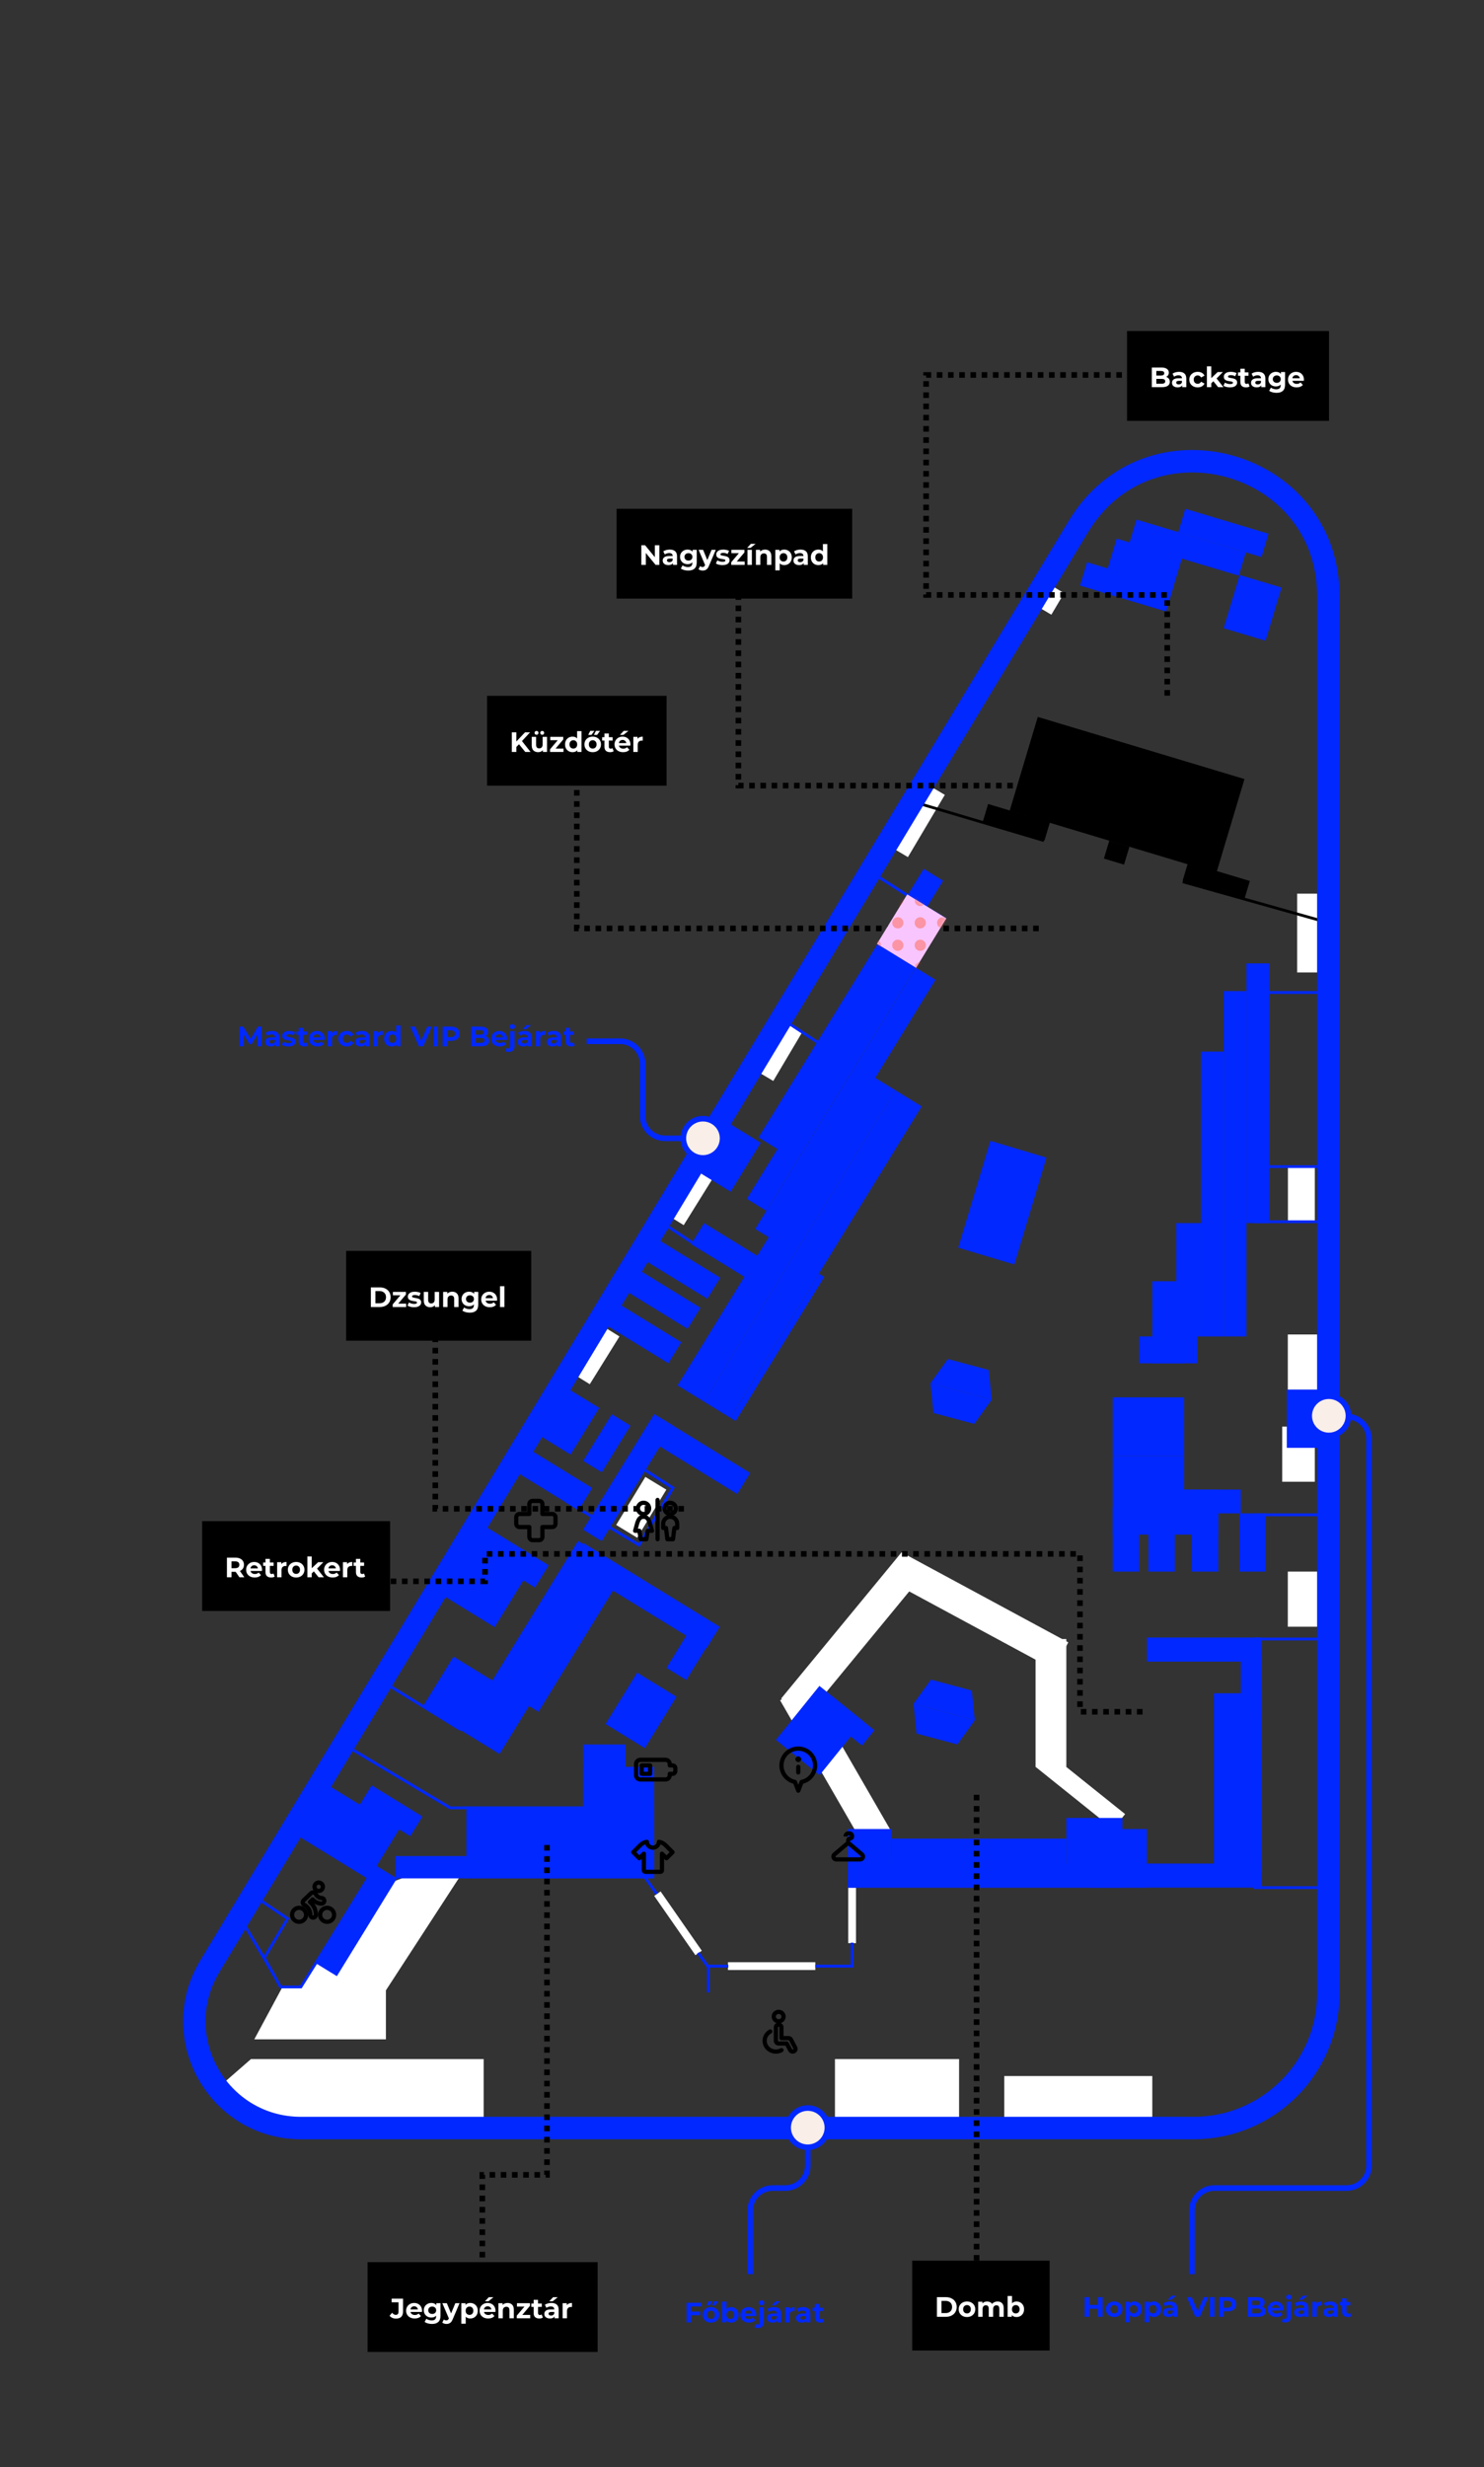 <svg width="529" height="879" viewBox="0 0 529 879" fill="none" xmlns="http://www.w3.org/2000/svg">
<rect x="0" y="0" width="529" height="879" fill="#333333" stroke="none"/>
<rect x="297.636" y="733.643" width="44.243" height="24.577" fill="white"/>
<rect x="259.502" y="699.136" width="31.131" height="2.78" fill="white"/>
<rect width="20.038" height="7.283" transform="matrix(0.528 -0.849 0.85 0.527 204.049 489.356)" fill="white"/>
<rect width="20.038" height="7.283" transform="matrix(0.528 -0.849 0.85 0.527 237.53 432.678)" fill="white"/>
<rect width="20.038" height="7.283" transform="matrix(0.51 -0.86 0.86 0.51 269.388 381.431)" fill="white"/>
<rect width="25.8" height="7.283" transform="matrix(0.51 -0.86 0.86 0.51 317.38 301.677)" fill="white"/>
<rect width="8.942" height="7.283" transform="matrix(0.51 -0.86 0.86 0.51 368.508 215.305)" fill="white"/>
<rect x="462.396" y="346.481" width="28.079" height="8.291" transform="rotate(-90 462.396 346.481)" fill="white"/>
<rect x="459.103" y="435.299" width="19.644" height="9.586" transform="rotate(-90 459.103 435.299)" fill="white"/>
<rect x="459.067" y="495.118" width="19.644" height="11.621" transform="rotate(-90 459.067 495.118)" fill="white"/>
<rect x="457.068" y="527.944" width="19.644" height="11.621" transform="rotate(-90 457.068 527.944)" fill="white"/>
<rect x="459.067" y="579.602" width="19.644" height="11.621" transform="rotate(-90 459.067 579.602)" fill="white"/>
<rect x="302.356" y="692.336" width="19.781" height="2.781" transform="rotate(-90 302.356 692.336)" fill="white"/>
<rect width="59.888" height="10.967" transform="matrix(-0.5 -0.866 0.866 -0.5 308.02 657.672)" fill="white"/>
<rect width="67.475" height="10.967" transform="matrix(-0.636 0.772 -0.772 -0.636 329.836 560.073)" fill="white"/>
<rect width="67.481" height="10.966" transform="matrix(-0.88 -0.475 0.475 -0.88 375.607 594.823)" fill="white"/>
<rect x="369.146" y="629.526" width="45.544" height="10.968" transform="rotate(-90 369.146 629.526)" fill="white"/>
<rect width="35.434" height="6.829" transform="matrix(-0.78 -0.625 0.625 -0.78 396.799 651.684)" fill="white"/>
<rect width="25.719" height="2.78" transform="matrix(-0.571 -0.821 0.821 -0.571 247.89 696.621)" fill="white"/>
<path d="M89.463 733.643H172.413V758.219H95.193L77.05 744.463L89.463 733.643Z" fill="white"/>
<path d="M90.653 726.605L100.664 708.003H107.53L114.395 697.435L123.834 693.145L137.564 671.411L145.859 668.265H164.166L137.564 709.16V726.605H90.653Z" fill="white"/>
<rect x="357.991" y="739.689" width="52.769" height="18.53" fill="white"/>
<rect width="8.75" height="20.033" transform="matrix(0.855 0.519 -0.519 0.855 230.05 526.22)" fill="white"/>
<rect width="76.913" height="34.899" transform="matrix(0.958 0.288 -0.287 0.958 369.937 255.429)" fill="black"/>
<rect width="22.983" height="6.705" transform="matrix(0.958 0.287 -0.287 0.958 352.23 286.466)" fill="black"/>
<rect width="22.983" height="6.705" transform="matrix(0.958 0.287 -0.288 0.958 423.518 307.294)" fill="black"/>
<rect width="7.495" height="6.705" transform="matrix(0.958 0.287 -0.288 0.958 395.439 299.493)" fill="black"/>
<path d="M328.209 286.466C345.254 291.52 358.799 295.537 372.115 299.486M469.711 327.696L421.604 314.161" stroke="black"/>
<path d="M252.486 701.031V709.868" stroke="#0128FF"/>
<path d="M92.022 676.524L102.506 683.597L94.198 697.558L100.002 707.955H107.244L131.198 669.754" stroke="#0128FF"/>
<path d="M83.727 680L97.579 703.575" stroke="#0128FF"/>
<path d="M425.501 758.219L107.321 758.219C77.74 758.219 59.502 725.908 74.788 700.582L384.406 187.611C409.528 145.989 473.501 163.798 473.501 212.415V710.219C473.501 736.728 452.01 758.219 425.501 758.219Z" stroke="#0128FF" stroke-width="8"/>
<rect x="444.318" y="343.254" width="8.121" height="92.532" fill="#0128FF"/>
<rect width="15.59" height="19.794" transform="matrix(0.958 0.287 -0.288 0.958 441.89 204.865)" fill="#0128FF"/>
<rect width="20.877" height="39.751" transform="matrix(0.958 0.287 -0.288 0.958 353.031 406.463)" fill="#0128FF"/>
<rect width="24.3" height="19.794" transform="matrix(0.958 0.287 -0.288 0.958 398.063 191.894)" fill="#0128FF"/>
<rect width="32.012" height="8.684" transform="matrix(0.958 0.287 -0.288 0.958 387.482 200.319)" fill="#0128FF"/>
<rect width="40.686" height="8.684" transform="matrix(0.958 0.287 -0.288 0.958 405.115 185.119)" fill="#0128FF"/>
<rect width="30.971" height="8.684" transform="matrix(0.958 0.287 -0.288 0.958 422.515 181.274)" fill="#0128FF"/>
<rect x="436.197" y="353.123" width="8.121" height="123.052" fill="#0128FF"/>
<rect x="428.076" y="374.668" width="8.121" height="101.508" fill="#0128FF"/>
<rect width="8.121" height="112.33" transform="matrix(0.852 0.523 -0.524 0.852 329.267 309.557)" fill="#0128FF"/>
<rect width="8.121" height="122.396" transform="matrix(0.852 0.523 -0.524 0.852 330.354 322.873)" fill="#0128FF"/>
<rect width="8.248" height="109.265" transform="matrix(0.852 0.523 -0.524 0.852 326.454 344.777)" fill="#0128FF"/>
<rect width="11.029" height="130.219" transform="matrix(0.852 0.523 -0.524 0.852 309.765 382.662)" fill="#0128FF"/>
<rect width="32.391" height="8.8" transform="matrix(0.852 0.523 -0.524 0.852 222.104 449.017)" fill="#0128FF"/>
<rect width="32.391" height="8.8" transform="matrix(0.852 0.523 -0.524 0.852 229.149 438.31)" fill="#0128FF"/>
<rect width="32.391" height="8.8" transform="matrix(0.852 0.523 -0.524 0.852 250.987 435.786)" fill="#0128FF"/>
<rect width="38.185" height="8.8" transform="matrix(0.852 0.523 -0.524 0.852 234.884 504.843)" fill="#0128FF"/>
<rect width="16.526" height="20.468" transform="matrix(0.852 0.523 -0.524 0.852 257.096 398.527)" fill="#0128FF"/>
<rect width="32.391" height="8.8" transform="matrix(0.852 0.523 -0.524 0.852 215.266 461.293)" fill="#0128FF"/>
<rect width="19.559" height="19.514" transform="matrix(0.852 0.523 -0.524 0.852 196.943 491.411)" fill="#0128FF"/>
<rect width="7.809" height="19.514" transform="matrix(0.852 0.523 -0.524 0.852 218.093 503.869)" fill="#0128FF"/>
<rect width="7.809" height="48.373" transform="matrix(0.852 0.523 -0.524 0.852 233.2 503.811)" fill="#0128FF"/>
<rect width="9.294" height="40.879" transform="matrix(0.852 0.523 -0.524 0.852 133.581 664.412)" fill="#0128FF"/>
<rect width="30.69" height="9.299" transform="matrix(0.852 0.523 -0.524 0.852 184.949 514.106)" fill="#0128FF"/>
<rect width="32.166" height="20.999" transform="matrix(0.852 0.523 -0.524 0.852 161.659 590.241)" fill="#0128FF"/>
<rect width="32.166" height="20.999" transform="matrix(0.852 0.523 -0.524 0.852 114.958 634.849)" fill="#0128FF"/>
<rect width="21.222" height="8.256" transform="matrix(0.852 0.523 -0.524 0.852 132.492 636.105)" fill="#0128FF"/>
<rect width="19.877" height="59.254" transform="matrix(0.852 0.523 -0.524 0.852 206.062 549.036)" fill="#0128FF"/>
<rect width="57.152" height="8.955" transform="matrix(0.852 0.523 -0.524 0.852 207.877 549.724)" fill="#0128FF"/>
<rect width="8.299" height="21.505" transform="matrix(0.852 0.523 -0.524 0.852 248.848 575.933)" fill="#0128FF"/>
<rect width="16.45" height="21.505" transform="matrix(0.852 0.523 -0.524 0.852 227.125 595.942)" fill="#0128FF"/>
<rect width="20.027" height="24.718" transform="matrix(0.778 0.628 -0.628 0.778 292.1 600.679)" fill="#0128FF"/>
<rect width="20.027" height="7.037" transform="matrix(0.778 0.628 -0.628 0.778 296.116 603.893)" fill="#0128FF"/>
<rect width="30.69" height="9.299" transform="matrix(0.852 0.523 -0.524 0.852 169.438 541.664)" fill="#0128FF"/>
<rect width="27.685" height="19.865" transform="matrix(0.852 0.523 -0.524 0.852 163.137 548.351)" fill="#0128FF"/>
<rect x="166.237" y="643.609" width="66.963" height="25.648" fill="#0128FF"/>
<rect x="207.877" y="629.526" width="25.324" height="39.73" fill="#0128FF"/>
<rect x="207.877" y="621.557" width="15.122" height="39.73" fill="#0128FF"/>
<rect x="140.914" y="661.31" width="66.963" height="7.946" fill="#0128FF"/>
<rect width="11.029" height="130.219" transform="matrix(0.852 0.523 -0.524 0.852 319.162 388.435)" fill="#0128FF"/>
<rect width="2.204" height="60.275" transform="matrix(0.852 0.523 -0.524 0.852 291.941 453.8)" fill="#0128FF"/>
<path d="M310.935 311.031L326.148 320.727" stroke="#0128FF"/>
<path d="M293.058 372.442L277.466 362.175" stroke="#0128FF"/>
<path d="M250.987 445.51L235.395 435.243" stroke="#0128FF"/>
<rect x="419.309" y="435.786" width="8.767" height="40.389" fill="#0128FF"/>
<rect x="410.761" y="456.515" width="16.034" height="29.23" fill="#0128FF"/>
<rect x="396.652" y="497.859" width="25.441" height="20.884" fill="#0128FF"/>
<rect x="302.243" y="651.672" width="15.479" height="20.884" fill="#0128FF"/>
<rect x="380.113" y="647.74" width="19.994" height="24.816" fill="#0128FF"/>
<rect x="388.85" y="651.672" width="19.994" height="20.884" fill="#0128FF"/>
<rect x="317.722" y="655.086" width="62.39" height="17.471" fill="#0128FF"/>
<rect x="432.715" y="603.311" width="17.089" height="63.077" fill="#0128FF"/>
<rect x="396.652" y="518.743" width="25.441" height="28.036" fill="#0128FF"/>
<rect x="408.844" y="530.731" width="25.441" height="16.048" fill="#0128FF"/>
<rect x="416.859" y="530.731" width="25.441" height="8.484" fill="#0128FF"/>
<rect x="396.652" y="536.944" width="9.408" height="23.015" fill="#0128FF"/>
<rect x="409.37" y="536.944" width="9.408" height="23.015" fill="#0128FF"/>
<rect x="424.877" y="536.944" width="9.408" height="23.015" fill="#0128FF"/>
<rect x="441.788" y="539.215" width="9.408" height="20.744" fill="#0128FF"/>
<rect x="442.3" y="589.837" width="7.504" height="20.744" fill="#0128FF"/>
<rect x="458.704" y="495.118" width="16.564" height="20.744" fill="#0128FF"/>
<rect x="406.06" y="476.175" width="16.034" height="9.569" fill="#0128FF"/>
<rect x="408.844" y="583.451" width="40.961" height="8.581" fill="#0128FF"/>
<rect x="302.243" y="663.974" width="147.562" height="8.581" fill="#0128FF"/>
<path d="M446.722 415.656H470.687" stroke="#0128FF"/>
<path d="M446.722 539.731H470.687" stroke="#0128FF"/>
<path d="M446.722 583.982H470.687" stroke="#0128FF"/>
<path d="M446.722 672.555H470.687" stroke="#0128FF"/>
<path d="M446.722 353.617H470.687" stroke="#0128FF"/>
<path d="M446.722 435.299H470.687" stroke="#0128FF"/>
<path d="M201.736 534.809L227.803 550.484L239.863 530.132L227.803 522.413M136.033 598.914L164.318 616.322" stroke="#0128FF"/>
<path d="M122.733 621.641L160.459 644.127H166.784" stroke="#0128FF"/>
<path d="M228.75 667.201L234.102 674.795M248.862 695.815L252.235 700.527H259.638M290.659 700.527H303.747V692.159" stroke="#0128FF"/>
<path d="M331.657 492.842L353.509 498.696L347.29 507.325L332.727 503.424L331.657 492.842Z" fill="#0128FF"/>
<path d="M353.506 498.695L331.654 492.841L337.873 484.211L352.436 488.113L353.506 498.695Z" fill="#0128FF"/>
<path d="M325.637 607.063L347.489 612.917L341.27 621.547L326.708 617.646L325.637 607.063Z" fill="#0128FF"/>
<path d="M347.487 612.917L325.635 607.062L331.854 598.433L346.416 602.334L347.487 612.917Z" fill="#0128FF"/>
<rect x="401.753" y="117.946" width="72" height="32" fill="black"/>
<path d="M415.723 134.306C416.123 134.433 416.436 134.646 416.663 134.946C416.89 135.24 417.003 135.603 417.003 136.036C417.003 136.65 416.763 137.123 416.283 137.456C415.81 137.783 415.116 137.946 414.203 137.946H410.583V130.946H414.003C414.856 130.946 415.51 131.11 415.963 131.436C416.423 131.763 416.653 132.206 416.653 132.766C416.653 133.106 416.57 133.41 416.403 133.676C416.243 133.943 416.016 134.153 415.723 134.306ZM412.193 132.166V133.816H413.803C414.203 133.816 414.506 133.746 414.713 133.606C414.92 133.466 415.023 133.26 415.023 132.986C415.023 132.713 414.92 132.51 414.713 132.376C414.506 132.236 414.203 132.166 413.803 132.166H412.193ZM414.083 136.726C414.51 136.726 414.83 136.656 415.043 136.516C415.263 136.376 415.373 136.16 415.373 135.866C415.373 135.286 414.943 134.996 414.083 134.996H412.193V136.726H414.083ZM420.29 132.486C421.123 132.486 421.763 132.686 422.21 133.086C422.656 133.48 422.88 134.076 422.88 134.876V137.946H421.42V137.276C421.126 137.776 420.58 138.026 419.78 138.026C419.366 138.026 419.006 137.956 418.7 137.816C418.4 137.676 418.17 137.483 418.01 137.236C417.85 136.99 417.77 136.71 417.77 136.396C417.77 135.896 417.956 135.503 418.33 135.216C418.71 134.93 419.293 134.786 420.08 134.786H421.32C421.32 134.446 421.216 134.186 421.01 134.006C420.803 133.82 420.493 133.726 420.08 133.726C419.793 133.726 419.51 133.773 419.23 133.866C418.956 133.953 418.723 134.073 418.53 134.226L417.97 133.136C418.263 132.93 418.613 132.77 419.02 132.656C419.433 132.543 419.856 132.486 420.29 132.486ZM420.17 136.976C420.436 136.976 420.673 136.916 420.88 136.796C421.086 136.67 421.233 136.486 421.32 136.246V135.696H420.25C419.61 135.696 419.29 135.906 419.29 136.326C419.29 136.526 419.366 136.686 419.52 136.806C419.68 136.92 419.896 136.976 420.17 136.976ZM426.95 138.026C426.377 138.026 425.86 137.91 425.4 137.676C424.947 137.436 424.59 137.106 424.33 136.686C424.077 136.266 423.95 135.79 423.95 135.256C423.95 134.723 424.077 134.246 424.33 133.826C424.59 133.406 424.947 133.08 425.4 132.846C425.86 132.606 426.377 132.486 426.95 132.486C427.517 132.486 428.01 132.606 428.43 132.846C428.857 133.08 429.167 133.416 429.36 133.856L428.15 134.506C427.87 134.013 427.467 133.766 426.94 133.766C426.533 133.766 426.197 133.9 425.93 134.166C425.663 134.433 425.53 134.796 425.53 135.256C425.53 135.716 425.663 136.08 425.93 136.346C426.197 136.613 426.533 136.746 426.94 136.746C427.473 136.746 427.877 136.5 428.15 136.006L429.36 136.666C429.167 137.093 428.857 137.426 428.43 137.666C428.01 137.906 427.517 138.026 426.95 138.026ZM432.529 135.836L431.779 136.576V137.946H430.219V130.526H431.779V134.726L434.059 132.566H435.919L433.679 134.846L436.119 137.946H434.229L432.529 135.836ZM438.455 138.026C438.008 138.026 437.572 137.973 437.145 137.866C436.718 137.753 436.378 137.613 436.125 137.446L436.645 136.326C436.885 136.48 437.175 136.606 437.515 136.706C437.855 136.8 438.188 136.846 438.515 136.846C439.175 136.846 439.505 136.683 439.505 136.356C439.505 136.203 439.415 136.093 439.235 136.026C439.055 135.96 438.778 135.903 438.405 135.856C437.965 135.79 437.602 135.713 437.315 135.626C437.028 135.54 436.778 135.386 436.565 135.166C436.358 134.946 436.255 134.633 436.255 134.226C436.255 133.886 436.352 133.586 436.545 133.326C436.745 133.06 437.032 132.853 437.405 132.706C437.785 132.56 438.232 132.486 438.745 132.486C439.125 132.486 439.502 132.53 439.875 132.616C440.255 132.696 440.568 132.81 440.815 132.956L440.295 134.066C439.822 133.8 439.305 133.666 438.745 133.666C438.412 133.666 438.162 133.713 437.995 133.806C437.828 133.9 437.745 134.02 437.745 134.166C437.745 134.333 437.835 134.45 438.015 134.516C438.195 134.583 438.482 134.646 438.875 134.706C439.315 134.78 439.675 134.86 439.955 134.946C440.235 135.026 440.478 135.176 440.685 135.396C440.892 135.616 440.995 135.923 440.995 136.316C440.995 136.65 440.895 136.946 440.695 137.206C440.495 137.466 440.202 137.67 439.815 137.816C439.435 137.956 438.982 138.026 438.455 138.026ZM445.428 137.686C445.274 137.8 445.084 137.886 444.858 137.946C444.638 138 444.404 138.026 444.158 138.026C443.518 138.026 443.021 137.863 442.668 137.536C442.321 137.21 442.148 136.73 442.148 136.096V133.886H441.318V132.686H442.148V131.376H443.708V132.686H445.048V133.886H443.708V136.076C443.708 136.303 443.764 136.48 443.878 136.606C443.998 136.726 444.164 136.786 444.378 136.786C444.624 136.786 444.834 136.72 445.008 136.586L445.428 137.686ZM448.473 132.486C449.307 132.486 449.947 132.686 450.393 133.086C450.84 133.48 451.063 134.076 451.063 134.876V137.946H449.603V137.276C449.31 137.776 448.763 138.026 447.963 138.026C447.55 138.026 447.19 137.956 446.883 137.816C446.583 137.676 446.353 137.483 446.193 137.236C446.033 136.99 445.953 136.71 445.953 136.396C445.953 135.896 446.14 135.503 446.513 135.216C446.893 134.93 447.477 134.786 448.263 134.786H449.503C449.503 134.446 449.4 134.186 449.193 134.006C448.987 133.82 448.677 133.726 448.263 133.726C447.977 133.726 447.693 133.773 447.413 133.866C447.14 133.953 446.907 134.073 446.713 134.226L446.153 133.136C446.447 132.93 446.797 132.77 447.203 132.656C447.617 132.543 448.04 132.486 448.473 132.486ZM448.353 136.976C448.62 136.976 448.857 136.916 449.063 136.796C449.27 136.67 449.417 136.486 449.503 136.246V135.696H448.433C447.793 135.696 447.473 135.906 447.473 136.326C447.473 136.526 447.55 136.686 447.703 136.806C447.863 136.92 448.08 136.976 448.353 136.976ZM458.084 132.566V137.046C458.084 138.033 457.827 138.766 457.314 139.246C456.8 139.726 456.05 139.966 455.064 139.966C454.544 139.966 454.05 139.903 453.584 139.776C453.117 139.65 452.73 139.466 452.424 139.226L453.044 138.106C453.27 138.293 453.557 138.44 453.904 138.546C454.25 138.66 454.597 138.716 454.944 138.716C455.484 138.716 455.88 138.593 456.134 138.346C456.394 138.106 456.524 137.74 456.524 137.246V137.016C456.117 137.463 455.55 137.686 454.824 137.686C454.33 137.686 453.877 137.58 453.464 137.366C453.057 137.146 452.734 136.84 452.494 136.446C452.254 136.053 452.134 135.6 452.134 135.086C452.134 134.573 452.254 134.12 452.494 133.726C452.734 133.333 453.057 133.03 453.464 132.816C453.877 132.596 454.33 132.486 454.824 132.486C455.604 132.486 456.197 132.743 456.604 133.256V132.566H458.084ZM455.134 136.406C455.547 136.406 455.884 136.286 456.144 136.046C456.41 135.8 456.544 135.48 456.544 135.086C456.544 134.693 456.41 134.376 456.144 134.136C455.884 133.89 455.547 133.766 455.134 133.766C454.72 133.766 454.38 133.89 454.114 134.136C453.847 134.376 453.714 134.693 453.714 135.086C453.714 135.48 453.847 135.8 454.114 136.046C454.38 136.286 454.72 136.406 455.134 136.406ZM464.806 135.276C464.806 135.296 464.796 135.436 464.776 135.696H460.706C460.779 136.03 460.952 136.293 461.226 136.486C461.499 136.68 461.839 136.776 462.246 136.776C462.526 136.776 462.772 136.736 462.986 136.656C463.206 136.57 463.409 136.436 463.596 136.256L464.426 137.156C463.919 137.736 463.179 138.026 462.206 138.026C461.599 138.026 461.062 137.91 460.596 137.676C460.129 137.436 459.769 137.106 459.516 136.686C459.262 136.266 459.136 135.79 459.136 135.256C459.136 134.73 459.259 134.256 459.506 133.836C459.759 133.41 460.102 133.08 460.536 132.846C460.976 132.606 461.466 132.486 462.006 132.486C462.532 132.486 463.009 132.6 463.436 132.826C463.862 133.053 464.196 133.38 464.436 133.806C464.682 134.226 464.806 134.716 464.806 135.276ZM462.016 133.666C461.662 133.666 461.366 133.766 461.126 133.966C460.886 134.166 460.739 134.44 460.686 134.786H463.336C463.282 134.446 463.136 134.176 462.896 133.976C462.656 133.77 462.362 133.666 462.016 133.666Z" fill="white"/>
<path d="M416.08 247.857V211.979H330.136L330.136 133.604H408.565" stroke="black" stroke-width="2" stroke-dasharray="2 2"/>
<rect width="84" height="32" transform="translate(219.787 181.274)" fill="black"/>
<path d="M235.037 194.274V201.274H233.707L230.217 197.024V201.274H228.617V194.274H229.957L233.437 198.524V194.274H235.037ZM238.753 195.814C239.587 195.814 240.227 196.014 240.673 196.414C241.12 196.807 241.343 197.404 241.343 198.204V201.274H239.883V200.604C239.59 201.104 239.043 201.354 238.243 201.354C237.83 201.354 237.47 201.284 237.163 201.144C236.863 201.004 236.633 200.811 236.473 200.564C236.313 200.317 236.233 200.037 236.233 199.724C236.233 199.224 236.42 198.831 236.793 198.544C237.173 198.257 237.757 198.114 238.543 198.114H239.783C239.783 197.774 239.68 197.514 239.473 197.334C239.267 197.147 238.957 197.054 238.543 197.054C238.257 197.054 237.973 197.101 237.693 197.194C237.42 197.281 237.187 197.401 236.993 197.554L236.433 196.464C236.727 196.257 237.077 196.097 237.483 195.984C237.897 195.871 238.32 195.814 238.753 195.814ZM238.633 200.304C238.9 200.304 239.137 200.244 239.343 200.124C239.55 199.997 239.697 199.814 239.783 199.574V199.024H238.713C238.073 199.024 237.753 199.234 237.753 199.654C237.753 199.854 237.83 200.014 237.983 200.134C238.143 200.247 238.36 200.304 238.633 200.304ZM248.364 195.894V200.374C248.364 201.361 248.107 202.094 247.594 202.574C247.08 203.054 246.33 203.294 245.344 203.294C244.824 203.294 244.33 203.231 243.864 203.104C243.397 202.977 243.01 202.794 242.704 202.554L243.324 201.434C243.55 201.621 243.837 201.767 244.184 201.874C244.53 201.987 244.877 202.044 245.224 202.044C245.764 202.044 246.16 201.921 246.414 201.674C246.674 201.434 246.804 201.067 246.804 200.574V200.344C246.397 200.791 245.83 201.014 245.104 201.014C244.61 201.014 244.157 200.907 243.744 200.694C243.337 200.474 243.014 200.167 242.774 199.774C242.534 199.381 242.414 198.927 242.414 198.414C242.414 197.901 242.534 197.447 242.774 197.054C243.014 196.661 243.337 196.357 243.744 196.144C244.157 195.924 244.61 195.814 245.104 195.814C245.884 195.814 246.477 196.071 246.884 196.584V195.894H248.364ZM245.414 199.734C245.827 199.734 246.164 199.614 246.424 199.374C246.69 199.127 246.824 198.807 246.824 198.414C246.824 198.021 246.69 197.704 246.424 197.464C246.164 197.217 245.827 197.094 245.414 197.094C245 197.094 244.66 197.217 244.394 197.464C244.127 197.704 243.994 198.021 243.994 198.414C243.994 198.807 244.127 199.127 244.394 199.374C244.66 199.614 245 199.734 245.414 199.734ZM255.156 195.894L252.726 201.604C252.479 202.224 252.172 202.661 251.806 202.914C251.446 203.167 251.009 203.294 250.496 203.294C250.216 203.294 249.939 203.251 249.666 203.164C249.392 203.077 249.169 202.957 248.996 202.804L249.566 201.694C249.686 201.801 249.822 201.884 249.976 201.944C250.136 202.004 250.292 202.034 250.446 202.034C250.659 202.034 250.832 201.981 250.966 201.874C251.099 201.774 251.219 201.604 251.326 201.364L251.346 201.314L249.016 195.894H250.626L252.136 199.544L253.656 195.894H255.156ZM257.524 201.354C257.077 201.354 256.641 201.301 256.214 201.194C255.787 201.081 255.447 200.941 255.194 200.774L255.714 199.654C255.954 199.807 256.244 199.934 256.584 200.034C256.924 200.127 257.257 200.174 257.584 200.174C258.244 200.174 258.574 200.011 258.574 199.684C258.574 199.531 258.484 199.421 258.304 199.354C258.124 199.287 257.847 199.231 257.474 199.184C257.034 199.117 256.671 199.041 256.384 198.954C256.097 198.867 255.847 198.714 255.634 198.494C255.427 198.274 255.324 197.961 255.324 197.554C255.324 197.214 255.421 196.914 255.614 196.654C255.814 196.387 256.101 196.181 256.474 196.034C256.854 195.887 257.301 195.814 257.814 195.814C258.194 195.814 258.571 195.857 258.944 195.944C259.324 196.024 259.637 196.137 259.884 196.284L259.364 197.394C258.891 197.127 258.374 196.994 257.814 196.994C257.481 196.994 257.231 197.041 257.064 197.134C256.897 197.227 256.814 197.347 256.814 197.494C256.814 197.661 256.904 197.777 257.084 197.844C257.264 197.911 257.551 197.974 257.944 198.034C258.384 198.107 258.744 198.187 259.024 198.274C259.304 198.354 259.547 198.504 259.754 198.724C259.961 198.944 260.064 199.251 260.064 199.644C260.064 199.977 259.964 200.274 259.764 200.534C259.564 200.794 259.271 200.997 258.884 201.144C258.504 201.284 258.051 201.354 257.524 201.354ZM265.457 200.074V201.274H260.657V200.334L263.397 197.094H260.727V195.894H265.367V196.834L262.627 200.074H265.457ZM266.456 195.894H268.016V201.274H266.456V195.894ZM267.676 193.764H269.356L267.546 195.204H266.326L267.676 193.764ZM272.734 195.814C273.401 195.814 273.937 196.014 274.344 196.414C274.757 196.814 274.964 197.407 274.964 198.194V201.274H273.404V198.434C273.404 198.007 273.311 197.691 273.124 197.484C272.937 197.271 272.667 197.164 272.314 197.164C271.921 197.164 271.607 197.287 271.374 197.534C271.141 197.774 271.024 198.134 271.024 198.614V201.274H269.464V195.894H270.954V196.524C271.161 196.297 271.417 196.124 271.724 196.004C272.031 195.877 272.367 195.814 272.734 195.814ZM279.558 195.814C280.058 195.814 280.512 195.931 280.918 196.164C281.332 196.391 281.655 196.714 281.888 197.134C282.122 197.547 282.238 198.031 282.238 198.584C282.238 199.137 282.122 199.624 281.888 200.044C281.655 200.457 281.332 200.781 280.918 201.014C280.512 201.241 280.058 201.354 279.558 201.354C278.872 201.354 278.332 201.137 277.938 200.704V203.214H276.378V195.894H277.868V196.514C278.255 196.047 278.818 195.814 279.558 195.814ZM279.288 200.074C279.688 200.074 280.015 199.941 280.268 199.674C280.528 199.401 280.658 199.037 280.658 198.584C280.658 198.131 280.528 197.771 280.268 197.504C280.015 197.231 279.688 197.094 279.288 197.094C278.888 197.094 278.558 197.231 278.298 197.504C278.045 197.771 277.918 198.131 277.918 198.584C277.918 199.037 278.045 199.401 278.298 199.674C278.558 199.941 278.888 200.074 279.288 200.074ZM285.365 195.814C286.198 195.814 286.838 196.014 287.285 196.414C287.731 196.807 287.955 197.404 287.955 198.204V201.274H286.495V200.604C286.201 201.104 285.655 201.354 284.855 201.354C284.441 201.354 284.081 201.284 283.775 201.144C283.475 201.004 283.245 200.811 283.085 200.564C282.925 200.317 282.845 200.037 282.845 199.724C282.845 199.224 283.031 198.831 283.405 198.544C283.785 198.257 284.368 198.114 285.155 198.114H286.395C286.395 197.774 286.291 197.514 286.085 197.334C285.878 197.147 285.568 197.054 285.155 197.054C284.868 197.054 284.585 197.101 284.305 197.194C284.031 197.281 283.798 197.401 283.605 197.554L283.045 196.464C283.338 196.257 283.688 196.097 284.095 195.984C284.508 195.871 284.931 195.814 285.365 195.814ZM285.245 200.304C285.511 200.304 285.748 200.244 285.955 200.124C286.161 199.997 286.308 199.814 286.395 199.574V199.024H285.325C284.685 199.024 284.365 199.234 284.365 199.654C284.365 199.854 284.441 200.014 284.595 200.134C284.755 200.247 284.971 200.304 285.245 200.304ZM294.905 193.854V201.274H293.415V200.654C293.028 201.121 292.468 201.354 291.735 201.354C291.228 201.354 290.768 201.241 290.355 201.014C289.948 200.787 289.628 200.464 289.395 200.044C289.162 199.624 289.045 199.137 289.045 198.584C289.045 198.031 289.162 197.544 289.395 197.124C289.628 196.704 289.948 196.381 290.355 196.154C290.768 195.927 291.228 195.814 291.735 195.814C292.422 195.814 292.958 196.031 293.345 196.464V193.854H294.905ZM292.005 200.074C292.398 200.074 292.725 199.941 292.985 199.674C293.245 199.401 293.375 199.037 293.375 198.584C293.375 198.131 293.245 197.771 292.985 197.504C292.725 197.231 292.398 197.094 292.005 197.094C291.605 197.094 291.275 197.231 291.015 197.504C290.755 197.771 290.625 198.131 290.625 198.584C290.625 199.037 290.755 199.401 291.015 199.674C291.275 199.941 291.605 200.074 292.005 200.074Z" fill="white"/>
<path d="M397.057 279.903L263.214 279.903V210.77" stroke="black" stroke-width="2" stroke-dasharray="2 2"/>
<rect width="64" height="32" transform="translate(173.62 247.924)" fill="black"/>
<path d="M185 265.174L184.06 266.154V267.924H182.45V260.924H184.06V264.194L187.16 260.924H188.96L186.06 264.044L189.13 267.924H187.24L185 265.174ZM194.996 262.544V267.924H193.516V267.284C193.31 267.518 193.063 267.698 192.776 267.824C192.49 267.944 192.18 268.004 191.846 268.004C191.14 268.004 190.58 267.801 190.166 267.394C189.753 266.988 189.546 266.384 189.546 265.584V262.544H191.106V265.354C191.106 266.221 191.47 266.654 192.196 266.654C192.57 266.654 192.87 266.534 193.096 266.294C193.323 266.048 193.436 265.684 193.436 265.204V262.544H194.996ZM191.256 261.804C191.056 261.804 190.89 261.741 190.756 261.614C190.623 261.481 190.556 261.314 190.556 261.114C190.556 260.914 190.623 260.751 190.756 260.624C190.89 260.491 191.056 260.424 191.256 260.424C191.456 260.424 191.62 260.491 191.746 260.624C191.88 260.751 191.946 260.914 191.946 261.114C191.946 261.314 191.88 261.481 191.746 261.614C191.62 261.741 191.456 261.804 191.256 261.804ZM193.276 261.804C193.076 261.804 192.91 261.741 192.776 261.614C192.65 261.481 192.586 261.314 192.586 261.114C192.586 260.914 192.65 260.751 192.776 260.624C192.91 260.491 193.076 260.424 193.276 260.424C193.476 260.424 193.643 260.491 193.776 260.624C193.91 260.751 193.976 260.914 193.976 261.114C193.976 261.314 193.91 261.481 193.776 261.614C193.643 261.741 193.476 261.804 193.276 261.804ZM200.872 266.724V267.924H196.072V266.984L198.812 263.744H196.142V262.544H200.782V263.484L198.042 266.724H200.872ZM207.283 260.504V267.924H205.793V267.304C205.406 267.771 204.846 268.004 204.113 268.004C203.606 268.004 203.146 267.891 202.733 267.664C202.326 267.438 202.006 267.114 201.773 266.694C201.54 266.274 201.423 265.788 201.423 265.234C201.423 264.681 201.54 264.194 201.773 263.774C202.006 263.354 202.326 263.031 202.733 262.804C203.146 262.578 203.606 262.464 204.113 262.464C204.8 262.464 205.336 262.681 205.723 263.114V260.504H207.283ZM204.383 266.724C204.776 266.724 205.103 266.591 205.363 266.324C205.623 266.051 205.753 265.688 205.753 265.234C205.753 264.781 205.623 264.421 205.363 264.154C205.103 263.881 204.776 263.744 204.383 263.744C203.983 263.744 203.653 263.881 203.393 264.154C203.133 264.421 203.003 264.781 203.003 265.234C203.003 265.688 203.133 266.051 203.393 266.324C203.653 266.591 203.983 266.724 204.383 266.724ZM211.287 268.004C210.72 268.004 210.21 267.888 209.757 267.654C209.31 267.414 208.96 267.084 208.707 266.664C208.454 266.244 208.327 265.768 208.327 265.234C208.327 264.701 208.454 264.224 208.707 263.804C208.96 263.384 209.31 263.058 209.757 262.824C210.21 262.584 210.72 262.464 211.287 262.464C211.854 262.464 212.36 262.584 212.807 262.824C213.254 263.058 213.604 263.384 213.857 263.804C214.11 264.224 214.237 264.701 214.237 265.234C214.237 265.768 214.11 266.244 213.857 266.664C213.604 267.084 213.254 267.414 212.807 267.654C212.36 267.888 211.854 268.004 211.287 268.004ZM211.287 266.724C211.687 266.724 212.014 266.591 212.267 266.324C212.527 266.051 212.657 265.688 212.657 265.234C212.657 264.781 212.527 264.421 212.267 264.154C212.014 263.881 211.687 263.744 211.287 263.744C210.887 263.744 210.557 263.881 210.297 264.154C210.037 264.421 209.907 264.781 209.907 265.234C209.907 265.688 210.037 266.051 210.297 266.324C210.557 266.591 210.887 266.724 211.287 266.724ZM210.407 260.414H211.867L210.827 261.854H209.687L210.407 260.414ZM212.427 260.414H213.887L212.847 261.854H211.707L212.427 260.414ZM218.75 267.664C218.596 267.778 218.406 267.864 218.18 267.924C217.96 267.978 217.726 268.004 217.48 268.004C216.84 268.004 216.343 267.841 215.99 267.514C215.643 267.188 215.47 266.708 215.47 266.074V263.864H214.64V262.664H215.47V261.354H217.03V262.664H218.37V263.864H217.03V266.054C217.03 266.281 217.086 266.458 217.2 266.584C217.32 266.704 217.486 266.764 217.7 266.764C217.946 266.764 218.156 266.698 218.33 266.564L218.75 267.664ZM224.729 265.254C224.729 265.274 224.719 265.414 224.699 265.674H220.629C220.703 266.008 220.876 266.271 221.149 266.464C221.423 266.658 221.763 266.754 222.169 266.754C222.449 266.754 222.696 266.714 222.909 266.634C223.129 266.548 223.333 266.414 223.519 266.234L224.349 267.134C223.843 267.714 223.103 268.004 222.129 268.004C221.523 268.004 220.986 267.888 220.519 267.654C220.053 267.414 219.693 267.084 219.439 266.664C219.186 266.244 219.059 265.768 219.059 265.234C219.059 264.708 219.183 264.234 219.429 263.814C219.683 263.388 220.026 263.058 220.459 262.824C220.899 262.584 221.389 262.464 221.929 262.464C222.456 262.464 222.933 262.578 223.359 262.804C223.786 263.031 224.119 263.358 224.359 263.784C224.606 264.204 224.729 264.694 224.729 265.254ZM221.939 263.644C221.586 263.644 221.289 263.744 221.049 263.944C220.809 264.144 220.663 264.418 220.609 264.764H223.259C223.206 264.424 223.059 264.154 222.819 263.954C222.579 263.748 222.286 263.644 221.939 263.644ZM222.339 260.414H224.019L222.209 261.854H220.989L222.339 260.414ZM227.258 263.254C227.445 262.994 227.695 262.798 228.008 262.664C228.328 262.531 228.695 262.464 229.108 262.464V263.904C228.935 263.891 228.818 263.884 228.758 263.884C228.311 263.884 227.961 264.011 227.708 264.264C227.455 264.511 227.328 264.884 227.328 265.384V267.924H225.768V262.544H227.258V263.254Z" fill="white"/>
<path d="M370.281 330.801L205.604 330.801L205.604 279.553" stroke="black" stroke-width="2" stroke-dasharray="2 2"/>
<rect width="66" height="32" transform="translate(123.373 445.686)" fill="black"/>
<path d="M132.203 458.686H135.383C136.143 458.686 136.813 458.833 137.393 459.126C137.98 459.413 138.433 459.82 138.753 460.346C139.08 460.873 139.243 461.486 139.243 462.186C139.243 462.886 139.08 463.5 138.753 464.026C138.433 464.553 137.98 464.963 137.393 465.256C136.813 465.543 136.143 465.686 135.383 465.686H132.203V458.686ZM135.303 464.356C136.003 464.356 136.56 464.163 136.973 463.776C137.393 463.383 137.603 462.853 137.603 462.186C137.603 461.52 137.393 460.993 136.973 460.606C136.56 460.213 136.003 460.016 135.303 460.016H133.823V464.356H135.303ZM144.785 464.486V465.686H139.985V464.746L142.725 461.506H140.055V460.306H144.695V461.246L141.955 464.486H144.785ZM147.594 465.766C147.148 465.766 146.711 465.713 146.284 465.606C145.858 465.493 145.518 465.353 145.264 465.186L145.784 464.066C146.024 464.22 146.314 464.346 146.654 464.446C146.994 464.54 147.328 464.586 147.654 464.586C148.314 464.586 148.644 464.423 148.644 464.096C148.644 463.943 148.554 463.833 148.374 463.766C148.194 463.7 147.918 463.643 147.544 463.596C147.104 463.53 146.741 463.453 146.454 463.366C146.168 463.28 145.918 463.126 145.704 462.906C145.498 462.686 145.394 462.373 145.394 461.966C145.394 461.626 145.491 461.326 145.684 461.066C145.884 460.8 146.171 460.593 146.544 460.446C146.924 460.3 147.371 460.226 147.884 460.226C148.264 460.226 148.641 460.27 149.014 460.356C149.394 460.436 149.708 460.55 149.954 460.696L149.434 461.806C148.961 461.54 148.444 461.406 147.884 461.406C147.551 461.406 147.301 461.453 147.134 461.546C146.968 461.64 146.884 461.76 146.884 461.906C146.884 462.073 146.974 462.19 147.154 462.256C147.334 462.323 147.621 462.386 148.014 462.446C148.454 462.52 148.814 462.6 149.094 462.686C149.374 462.766 149.618 462.916 149.824 463.136C150.031 463.356 150.134 463.663 150.134 464.056C150.134 464.39 150.034 464.686 149.834 464.946C149.634 465.206 149.341 465.41 148.954 465.556C148.574 465.696 148.121 465.766 147.594 465.766ZM156.517 460.306V465.686H155.037V465.046C154.83 465.28 154.584 465.46 154.297 465.586C154.01 465.706 153.7 465.766 153.367 465.766C152.66 465.766 152.1 465.563 151.687 465.156C151.274 464.75 151.067 464.146 151.067 463.346V460.306H152.627V463.116C152.627 463.983 152.99 464.416 153.717 464.416C154.09 464.416 154.39 464.296 154.617 464.056C154.844 463.81 154.957 463.446 154.957 462.966V460.306H156.517ZM161.232 460.226C161.899 460.226 162.436 460.426 162.842 460.826C163.256 461.226 163.462 461.82 163.462 462.606V465.686H161.902V462.846C161.902 462.42 161.809 462.103 161.622 461.896C161.436 461.683 161.166 461.576 160.812 461.576C160.419 461.576 160.106 461.7 159.872 461.946C159.639 462.186 159.522 462.546 159.522 463.026V465.686H157.962V460.306H159.452V460.936C159.659 460.71 159.916 460.536 160.222 460.416C160.529 460.29 160.866 460.226 161.232 460.226ZM170.485 460.306V464.786C170.485 465.773 170.228 466.506 169.715 466.986C169.202 467.466 168.452 467.706 167.465 467.706C166.945 467.706 166.452 467.643 165.985 467.516C165.518 467.39 165.132 467.206 164.825 466.966L165.445 465.846C165.672 466.033 165.958 466.18 166.305 466.286C166.652 466.4 166.998 466.456 167.345 466.456C167.885 466.456 168.282 466.333 168.535 466.086C168.795 465.846 168.925 465.48 168.925 464.986V464.756C168.518 465.203 167.952 465.426 167.225 465.426C166.732 465.426 166.278 465.32 165.865 465.106C165.458 464.886 165.135 464.58 164.895 464.186C164.655 463.793 164.535 463.34 164.535 462.826C164.535 462.313 164.655 461.86 164.895 461.466C165.135 461.073 165.458 460.77 165.865 460.556C166.278 460.336 166.732 460.226 167.225 460.226C168.005 460.226 168.598 460.483 169.005 460.996V460.306H170.485ZM167.535 464.146C167.948 464.146 168.285 464.026 168.545 463.786C168.812 463.54 168.945 463.22 168.945 462.826C168.945 462.433 168.812 462.116 168.545 461.876C168.285 461.63 167.948 461.506 167.535 461.506C167.122 461.506 166.782 461.63 166.515 461.876C166.248 462.116 166.115 462.433 166.115 462.826C166.115 463.22 166.248 463.54 166.515 463.786C166.782 464.026 167.122 464.146 167.535 464.146ZM177.207 463.016C177.207 463.036 177.197 463.176 177.177 463.436H173.107C173.18 463.77 173.353 464.033 173.627 464.226C173.9 464.42 174.24 464.516 174.647 464.516C174.927 464.516 175.173 464.476 175.387 464.396C175.607 464.31 175.81 464.176 175.997 463.996L176.827 464.896C176.32 465.476 175.58 465.766 174.607 465.766C174 465.766 173.463 465.65 172.997 465.416C172.53 465.176 172.17 464.846 171.917 464.426C171.663 464.006 171.537 463.53 171.537 462.996C171.537 462.47 171.66 461.996 171.907 461.576C172.16 461.15 172.503 460.82 172.937 460.586C173.377 460.346 173.867 460.226 174.407 460.226C174.933 460.226 175.41 460.34 175.837 460.566C176.263 460.793 176.597 461.12 176.837 461.546C177.083 461.966 177.207 462.456 177.207 463.016ZM174.417 461.406C174.063 461.406 173.767 461.506 173.527 461.706C173.287 461.906 173.14 462.18 173.087 462.526H175.737C175.683 462.186 175.537 461.916 175.297 461.716C175.057 461.51 174.763 461.406 174.417 461.406ZM178.245 458.266H179.805V465.686H178.245V458.266Z" fill="white"/>
<path d="M243.813 537.575L155.17 537.575L155.17 477.326" stroke="black" stroke-width="2" stroke-dasharray="2 2"/>
<rect width="82" height="32" transform="translate(131.035 806.001)" fill="black"/>
<path d="M141.155 826.121C140.682 826.121 140.245 826.034 139.845 825.861C139.452 825.681 139.128 825.427 138.875 825.101L139.775 824.021C140.155 824.534 140.588 824.791 141.075 824.791C141.735 824.791 142.065 824.404 142.065 823.631V820.301H139.605V819.001H143.675V823.541C143.675 824.401 143.462 825.047 143.035 825.481C142.608 825.907 141.982 826.121 141.155 826.121ZM150.435 823.331C150.435 823.351 150.425 823.491 150.405 823.751H146.335C146.409 824.084 146.582 824.347 146.855 824.541C147.129 824.734 147.469 824.831 147.875 824.831C148.155 824.831 148.402 824.791 148.615 824.711C148.835 824.624 149.039 824.491 149.225 824.311L150.055 825.211C149.549 825.791 148.809 826.081 147.835 826.081C147.229 826.081 146.692 825.964 146.225 825.731C145.759 825.491 145.399 825.161 145.145 824.741C144.892 824.321 144.765 823.844 144.765 823.311C144.765 822.784 144.889 822.311 145.135 821.891C145.389 821.464 145.732 821.134 146.165 820.901C146.605 820.661 147.095 820.541 147.635 820.541C148.162 820.541 148.639 820.654 149.065 820.881C149.492 821.107 149.825 821.434 150.065 821.861C150.312 822.281 150.435 822.771 150.435 823.331ZM147.645 821.721C147.292 821.721 146.995 821.821 146.755 822.021C146.515 822.221 146.369 822.494 146.315 822.841H148.965C148.912 822.501 148.765 822.231 148.525 822.031C148.285 821.824 147.992 821.721 147.645 821.721ZM157.024 820.621V825.101C157.024 826.087 156.767 826.821 156.254 827.301C155.741 827.781 154.991 828.021 154.004 828.021C153.484 828.021 152.991 827.957 152.524 827.831C152.057 827.704 151.671 827.521 151.364 827.281L151.984 826.161C152.211 826.347 152.497 826.494 152.844 826.601C153.191 826.714 153.537 826.771 153.884 826.771C154.424 826.771 154.821 826.647 155.074 826.401C155.334 826.161 155.464 825.794 155.464 825.301V825.071C155.057 825.517 154.491 825.741 153.764 825.741C153.271 825.741 152.817 825.634 152.404 825.421C151.997 825.201 151.674 824.894 151.434 824.501C151.194 824.107 151.074 823.654 151.074 823.141C151.074 822.627 151.194 822.174 151.434 821.781C151.674 821.387 151.997 821.084 152.404 820.871C152.817 820.651 153.271 820.541 153.764 820.541C154.544 820.541 155.137 820.797 155.544 821.311V820.621H157.024ZM154.074 824.461C154.487 824.461 154.824 824.341 155.084 824.101C155.351 823.854 155.484 823.534 155.484 823.141C155.484 822.747 155.351 822.431 155.084 822.191C154.824 821.944 154.487 821.821 154.074 821.821C153.661 821.821 153.321 821.944 153.054 822.191C152.787 822.431 152.654 822.747 152.654 823.141C152.654 823.534 152.787 823.854 153.054 824.101C153.321 824.341 153.661 824.461 154.074 824.461ZM163.816 820.621L161.386 826.331C161.139 826.951 160.833 827.387 160.466 827.641C160.106 827.894 159.669 828.021 159.156 828.021C158.876 828.021 158.599 827.977 158.326 827.891C158.053 827.804 157.829 827.684 157.656 827.531L158.226 826.421C158.346 826.527 158.483 826.611 158.636 826.671C158.796 826.731 158.953 826.761 159.106 826.761C159.319 826.761 159.493 826.707 159.626 826.601C159.759 826.501 159.879 826.331 159.986 826.091L160.006 826.041L157.676 820.621H159.286L160.796 824.271L162.316 820.621H163.816ZM167.632 820.541C168.132 820.541 168.586 820.657 168.992 820.891C169.406 821.117 169.729 821.441 169.962 821.861C170.196 822.274 170.312 822.757 170.312 823.311C170.312 823.864 170.196 824.351 169.962 824.771C169.729 825.184 169.406 825.507 168.992 825.741C168.586 825.967 168.132 826.081 167.632 826.081C166.946 826.081 166.406 825.864 166.012 825.431V827.941H164.452V820.621H165.942V821.241C166.329 820.774 166.892 820.541 167.632 820.541ZM167.362 824.801C167.762 824.801 168.089 824.667 168.342 824.401C168.602 824.127 168.732 823.764 168.732 823.311C168.732 822.857 168.602 822.497 168.342 822.231C168.089 821.957 167.762 821.821 167.362 821.821C166.962 821.821 166.632 821.957 166.372 822.231C166.119 822.497 165.992 822.857 165.992 823.311C165.992 823.764 166.119 824.127 166.372 824.401C166.632 824.667 166.962 824.801 167.362 824.801ZM176.627 823.331C176.627 823.351 176.617 823.491 176.597 823.751H172.527C172.6 824.084 172.773 824.347 173.047 824.541C173.32 824.734 173.66 824.831 174.067 824.831C174.347 824.831 174.593 824.791 174.807 824.711C175.027 824.624 175.23 824.491 175.417 824.311L176.247 825.211C175.74 825.791 175 826.081 174.027 826.081C173.42 826.081 172.883 825.964 172.417 825.731C171.95 825.491 171.59 825.161 171.337 824.741C171.083 824.321 170.957 823.844 170.957 823.311C170.957 822.784 171.08 822.311 171.327 821.891C171.58 821.464 171.923 821.134 172.357 820.901C172.797 820.661 173.287 820.541 173.827 820.541C174.353 820.541 174.83 820.654 175.257 820.881C175.683 821.107 176.017 821.434 176.257 821.861C176.503 822.281 176.627 822.771 176.627 823.331ZM173.837 821.721C173.483 821.721 173.187 821.821 172.947 822.021C172.707 822.221 172.56 822.494 172.507 822.841H175.157C175.103 822.501 174.957 822.231 174.717 822.031C174.477 821.824 174.183 821.721 173.837 821.721ZM174.237 818.491H175.917L174.107 819.931H172.887L174.237 818.491ZM180.935 820.541C181.602 820.541 182.139 820.741 182.545 821.141C182.959 821.541 183.165 822.134 183.165 822.921V826.001H181.605V823.161C181.605 822.734 181.512 822.417 181.325 822.211C181.139 821.997 180.869 821.891 180.515 821.891C180.122 821.891 179.809 822.014 179.575 822.261C179.342 822.501 179.225 822.861 179.225 823.341V826.001H177.665V820.621H179.155V821.251C179.362 821.024 179.619 820.851 179.925 820.731C180.232 820.604 180.569 820.541 180.935 820.541ZM189.009 824.801V826.001H184.209V825.061L186.949 821.821H184.279V820.621H188.919V821.561L186.179 824.801H189.009ZM193.508 825.741C193.355 825.854 193.165 825.941 192.938 826.001C192.718 826.054 192.485 826.081 192.238 826.081C191.598 826.081 191.102 825.917 190.748 825.591C190.402 825.264 190.228 824.784 190.228 824.151V821.941H189.398V820.741H190.228V819.431H191.788V820.741H193.128V821.941H191.788V824.131C191.788 824.357 191.845 824.534 191.958 824.661C192.078 824.781 192.245 824.841 192.458 824.841C192.705 824.841 192.915 824.774 193.088 824.641L193.508 825.741ZM196.554 820.541C197.387 820.541 198.027 820.741 198.474 821.141C198.921 821.534 199.144 822.131 199.144 822.931V826.001H197.684V825.331C197.391 825.831 196.844 826.081 196.044 826.081C195.631 826.081 195.271 826.011 194.964 825.871C194.664 825.731 194.434 825.537 194.274 825.291C194.114 825.044 194.034 824.764 194.034 824.451C194.034 823.951 194.221 823.557 194.594 823.271C194.974 822.984 195.557 822.841 196.344 822.841H197.584C197.584 822.501 197.481 822.241 197.274 822.061C197.067 821.874 196.757 821.781 196.344 821.781C196.057 821.781 195.774 821.827 195.494 821.921C195.221 822.007 194.987 822.127 194.794 822.281L194.234 821.191C194.527 820.984 194.877 820.824 195.284 820.711C195.697 820.597 196.121 820.541 196.554 820.541ZM196.434 825.031C196.701 825.031 196.937 824.971 197.144 824.851C197.351 824.724 197.497 824.541 197.584 824.301V823.751H196.514C195.874 823.751 195.554 823.961 195.554 824.381C195.554 824.581 195.631 824.741 195.784 824.861C195.944 824.974 196.161 825.031 196.434 825.031ZM197.154 818.491H198.834L197.024 819.931H195.804L197.154 818.491ZM202.046 821.331C202.233 821.071 202.483 820.874 202.796 820.741C203.116 820.607 203.483 820.541 203.896 820.541V821.981C203.723 821.967 203.606 821.961 203.546 821.961C203.099 821.961 202.749 822.087 202.496 822.341C202.243 822.587 202.116 822.961 202.116 823.461V826.001H200.556V820.621H202.046V821.331Z" fill="white"/>
<path d="M194.98 657.368L194.98 774.895L171.937 774.895L171.937 805.776" stroke="black" stroke-width="2" stroke-dasharray="2 2"/>
<rect width="49" height="32" transform="translate(325.162 805.473)" fill="black"/>
<path d="M333.992 818.473H337.172C337.932 818.473 338.602 818.62 339.182 818.913C339.769 819.2 340.222 819.606 340.542 820.133C340.869 820.66 341.032 821.273 341.032 821.973C341.032 822.673 340.869 823.286 340.542 823.813C340.222 824.34 339.769 824.75 339.182 825.043C338.602 825.33 337.932 825.473 337.172 825.473H333.992V818.473ZM337.092 824.143C337.792 824.143 338.349 823.95 338.762 823.563C339.182 823.17 339.392 822.64 339.392 821.973C339.392 821.306 339.182 820.78 338.762 820.393C338.349 820 337.792 819.803 337.092 819.803H335.612V824.143H337.092ZM344.704 825.553C344.137 825.553 343.627 825.436 343.174 825.203C342.727 824.963 342.377 824.633 342.124 824.213C341.87 823.793 341.744 823.316 341.744 822.783C341.744 822.25 341.87 821.773 342.124 821.353C342.377 820.933 342.727 820.606 343.174 820.373C343.627 820.133 344.137 820.013 344.704 820.013C345.27 820.013 345.777 820.133 346.224 820.373C346.67 820.606 347.02 820.933 347.274 821.353C347.527 821.773 347.654 822.25 347.654 822.783C347.654 823.316 347.527 823.793 347.274 824.213C347.02 824.633 346.67 824.963 346.224 825.203C345.777 825.436 345.27 825.553 344.704 825.553ZM344.704 824.273C345.104 824.273 345.43 824.14 345.684 823.873C345.944 823.6 346.074 823.236 346.074 822.783C346.074 822.33 345.944 821.97 345.684 821.703C345.43 821.43 345.104 821.293 344.704 821.293C344.304 821.293 343.974 821.43 343.714 821.703C343.454 821.97 343.324 822.33 343.324 822.783C343.324 823.236 343.454 823.6 343.714 823.873C343.974 824.14 344.304 824.273 344.704 824.273ZM355.587 820.013C356.26 820.013 356.793 820.213 357.187 820.613C357.587 821.006 357.787 821.6 357.787 822.393V825.473H356.227V822.633C356.227 822.206 356.137 821.89 355.957 821.683C355.783 821.47 355.533 821.363 355.207 821.363C354.84 821.363 354.55 821.483 354.337 821.723C354.123 821.956 354.017 822.306 354.017 822.773V825.473H352.457V822.633C352.457 821.786 352.117 821.363 351.437 821.363C351.077 821.363 350.79 821.483 350.577 821.723C350.363 821.956 350.257 822.306 350.257 822.773V825.473H348.697V820.093H350.187V820.713C350.387 820.486 350.63 820.313 350.917 820.193C351.21 820.073 351.53 820.013 351.877 820.013C352.257 820.013 352.6 820.09 352.907 820.243C353.213 820.39 353.46 820.606 353.647 820.893C353.867 820.613 354.143 820.396 354.477 820.243C354.817 820.09 355.187 820.013 355.587 820.013ZM362.365 820.013C362.865 820.013 363.318 820.13 363.725 820.363C364.138 820.59 364.462 820.913 364.695 821.333C364.928 821.746 365.045 822.23 365.045 822.783C365.045 823.336 364.928 823.823 364.695 824.243C364.462 824.656 364.138 824.98 363.725 825.213C363.318 825.44 362.865 825.553 362.365 825.553C361.625 825.553 361.062 825.32 360.675 824.853V825.473H359.185V818.053H360.745V820.663C361.138 820.23 361.678 820.013 362.365 820.013ZM362.095 824.273C362.495 824.273 362.822 824.14 363.075 823.873C363.335 823.6 363.465 823.236 363.465 822.783C363.465 822.33 363.335 821.97 363.075 821.703C362.822 821.43 362.495 821.293 362.095 821.293C361.695 821.293 361.365 821.43 361.105 821.703C360.852 821.97 360.725 822.33 360.725 822.783C360.725 823.236 360.852 823.6 361.105 823.873C361.365 824.14 361.695 824.273 362.095 824.273Z" fill="white"/>
<path d="M348.125 805.473V637.589" stroke="black" stroke-width="2" stroke-dasharray="2 2"/>
<rect width="67" height="32" transform="translate(72.064 541.985)" fill="black"/>
<path d="M85.355 561.985L84.004 560.035H83.924H82.514V561.985H80.894V554.985H83.924C84.544 554.985 85.081 555.088 85.534 555.295C85.995 555.501 86.348 555.795 86.594 556.175C86.841 556.555 86.965 557.005 86.965 557.525C86.965 558.045 86.838 558.495 86.585 558.875C86.338 559.248 85.984 559.535 85.525 559.735L87.094 561.985H85.355ZM85.325 557.525C85.325 557.131 85.198 556.831 84.945 556.625C84.691 556.411 84.321 556.305 83.835 556.305H82.514V558.745H83.835C84.321 558.745 84.691 558.638 84.945 558.425C85.198 558.211 85.325 557.911 85.325 557.525ZM93.408 559.315C93.408 559.335 93.398 559.475 93.378 559.735H89.308C89.381 560.068 89.555 560.331 89.828 560.525C90.101 560.718 90.441 560.815 90.848 560.815C91.128 560.815 91.375 560.775 91.588 560.695C91.808 560.608 92.011 560.475 92.198 560.295L93.028 561.195C92.521 561.775 91.781 562.065 90.808 562.065C90.201 562.065 89.665 561.948 89.198 561.715C88.731 561.475 88.371 561.145 88.118 560.725C87.865 560.305 87.738 559.828 87.738 559.295C87.738 558.768 87.861 558.295 88.108 557.875C88.361 557.448 88.705 557.118 89.138 556.885C89.578 556.645 90.068 556.525 90.608 556.525C91.135 556.525 91.611 556.638 92.038 556.865C92.465 557.091 92.798 557.418 93.038 557.845C93.285 558.265 93.408 558.755 93.408 559.315ZM90.618 557.705C90.265 557.705 89.968 557.805 89.728 558.005C89.488 558.205 89.341 558.478 89.288 558.825H91.938C91.885 558.485 91.738 558.215 91.498 558.015C91.258 557.808 90.965 557.705 90.618 557.705ZM97.917 561.725C97.763 561.838 97.573 561.925 97.347 561.985C97.127 562.038 96.893 562.065 96.647 562.065C96.007 562.065 95.51 561.901 95.157 561.575C94.81 561.248 94.637 560.768 94.637 560.135V557.925H93.807V556.725H94.637V555.415H96.197V556.725H97.537V557.925H96.197V560.115C96.197 560.341 96.253 560.518 96.367 560.645C96.487 560.765 96.653 560.825 96.867 560.825C97.113 560.825 97.323 560.758 97.497 560.625L97.917 561.725ZM100.282 557.315C100.469 557.055 100.719 556.858 101.032 556.725C101.352 556.591 101.719 556.525 102.132 556.525V557.965C101.959 557.951 101.842 557.945 101.782 557.945C101.336 557.945 100.986 558.071 100.732 558.325C100.479 558.571 100.352 558.945 100.352 559.445V561.985H98.792V556.605H100.282V557.315ZM105.571 562.065C105.004 562.065 104.494 561.948 104.041 561.715C103.594 561.475 103.244 561.145 102.991 560.725C102.738 560.305 102.611 559.828 102.611 559.295C102.611 558.761 102.738 558.285 102.991 557.865C103.244 557.445 103.594 557.118 104.041 556.885C104.494 556.645 105.004 556.525 105.571 556.525C106.138 556.525 106.644 556.645 107.091 556.885C107.538 557.118 107.888 557.445 108.141 557.865C108.394 558.285 108.521 558.761 108.521 559.295C108.521 559.828 108.394 560.305 108.141 560.725C107.888 561.145 107.538 561.475 107.091 561.715C106.644 561.948 106.138 562.065 105.571 562.065ZM105.571 560.785C105.971 560.785 106.298 560.651 106.551 560.385C106.811 560.111 106.941 559.748 106.941 559.295C106.941 558.841 106.811 558.481 106.551 558.215C106.298 557.941 105.971 557.805 105.571 557.805C105.171 557.805 104.841 557.941 104.581 558.215C104.321 558.481 104.191 558.841 104.191 559.295C104.191 559.748 104.321 560.111 104.581 560.385C104.841 560.651 105.171 560.785 105.571 560.785ZM111.874 559.875L111.124 560.615V561.985H109.564V554.565H111.124V558.765L113.404 556.605H115.264L113.024 558.885L115.464 561.985H113.574L111.874 559.875ZM121.201 559.315C121.201 559.335 121.191 559.475 121.171 559.735H117.101C117.174 560.068 117.348 560.331 117.621 560.525C117.894 560.718 118.234 560.815 118.641 560.815C118.921 560.815 119.168 560.775 119.381 560.695C119.601 560.608 119.804 560.475 119.991 560.295L120.821 561.195C120.314 561.775 119.574 562.065 118.601 562.065C117.994 562.065 117.458 561.948 116.991 561.715C116.524 561.475 116.164 561.145 115.911 560.725C115.658 560.305 115.531 559.828 115.531 559.295C115.531 558.768 115.654 558.295 115.901 557.875C116.154 557.448 116.498 557.118 116.931 556.885C117.371 556.645 117.861 556.525 118.401 556.525C118.928 556.525 119.404 556.638 119.831 556.865C120.258 557.091 120.591 557.418 120.831 557.845C121.078 558.265 121.201 558.755 121.201 559.315ZM118.411 557.705C118.058 557.705 117.761 557.805 117.521 558.005C117.281 558.205 117.134 558.478 117.081 558.825H119.731C119.678 558.485 119.531 558.215 119.291 558.015C119.051 557.808 118.758 557.705 118.411 557.705ZM123.73 557.315C123.916 557.055 124.166 556.858 124.48 556.725C124.8 556.591 125.166 556.525 125.58 556.525V557.965C125.406 557.951 125.29 557.945 125.23 557.945C124.783 557.945 124.433 558.071 124.18 558.325C123.926 558.571 123.8 558.945 123.8 559.445V561.985H122.24V556.605H123.73V557.315ZM130.163 561.725C130.009 561.838 129.819 561.925 129.593 561.985C129.373 562.038 129.139 562.065 128.893 562.065C128.253 562.065 127.756 561.901 127.403 561.575C127.056 561.248 126.883 560.768 126.883 560.135V557.925H126.053V556.725H126.883V555.415H128.443V556.725H129.783V557.925H128.443V560.115C128.443 560.341 128.499 560.518 128.613 560.645C128.733 560.765 128.899 560.825 129.113 560.825C129.359 560.825 129.569 560.758 129.743 560.625L130.163 561.725Z" fill="white"/>
<path d="M135.278 563.412L172.909 563.412L172.909 553.657L384.986 553.657L384.986 609.901L407.711 609.901" stroke="black" stroke-width="2" stroke-dasharray="2 2"/>
<path d="M246.35 821.766V823.616H249.59V824.916H246.35V827.466H244.73V820.466H250.02V821.766H246.35ZM253.43 827.546C252.864 827.546 252.354 827.43 251.9 827.196C251.454 826.956 251.104 826.626 250.85 826.206C250.597 825.786 250.47 825.31 250.47 824.776C250.47 824.243 250.597 823.766 250.85 823.346C251.104 822.926 251.454 822.6 251.9 822.366C252.354 822.126 252.864 822.006 253.43 822.006C253.997 822.006 254.504 822.126 254.95 822.366C255.397 822.6 255.747 822.926 256 823.346C256.254 823.766 256.38 824.243 256.38 824.776C256.38 825.31 256.254 825.786 256 826.206C255.747 826.626 255.397 826.956 254.95 827.196C254.504 827.43 253.997 827.546 253.43 827.546ZM253.43 826.266C253.83 826.266 254.157 826.133 254.41 825.866C254.67 825.593 254.8 825.23 254.8 824.776C254.8 824.323 254.67 823.963 254.41 823.696C254.157 823.423 253.83 823.286 253.43 823.286C253.03 823.286 252.7 823.423 252.44 823.696C252.18 823.963 252.05 824.323 252.05 824.776C252.05 825.23 252.18 825.593 252.44 825.866C252.7 826.133 253.03 826.266 253.43 826.266ZM252.55 819.956H254.01L252.97 821.396H251.83L252.55 819.956ZM254.57 819.956H256.03L254.99 821.396H253.85L254.57 819.956ZM260.603 822.006C261.103 822.006 261.556 822.123 261.963 822.356C262.376 822.583 262.7 822.906 262.933 823.326C263.166 823.74 263.283 824.223 263.283 824.776C263.283 825.33 263.166 825.816 262.933 826.236C262.7 826.65 262.376 826.973 261.963 827.206C261.556 827.433 261.103 827.546 260.603 827.546C259.863 827.546 259.3 827.313 258.913 826.846V827.466H257.423V820.046H258.983V822.656C259.376 822.223 259.916 822.006 260.603 822.006ZM260.333 826.266C260.733 826.266 261.06 826.133 261.313 825.866C261.573 825.593 261.703 825.23 261.703 824.776C261.703 824.323 261.573 823.963 261.313 823.696C261.06 823.423 260.733 823.286 260.333 823.286C259.933 823.286 259.603 823.423 259.343 823.696C259.09 823.963 258.963 824.323 258.963 824.776C258.963 825.23 259.09 825.593 259.343 825.866C259.603 826.133 259.933 826.266 260.333 826.266ZM269.597 824.796C269.597 824.816 269.587 824.956 269.567 825.216H265.497C265.571 825.55 265.744 825.813 266.017 826.006C266.291 826.2 266.631 826.296 267.037 826.296C267.317 826.296 267.564 826.256 267.777 826.176C267.997 826.09 268.201 825.956 268.387 825.776L269.217 826.676C268.711 827.256 267.971 827.546 266.997 827.546C266.391 827.546 265.854 827.43 265.387 827.196C264.921 826.956 264.561 826.626 264.307 826.206C264.054 825.786 263.927 825.31 263.927 824.776C263.927 824.25 264.051 823.776 264.297 823.356C264.551 822.93 264.894 822.6 265.327 822.366C265.767 822.126 266.257 822.006 266.797 822.006C267.324 822.006 267.801 822.12 268.227 822.346C268.654 822.573 268.987 822.9 269.227 823.326C269.474 823.746 269.597 824.236 269.597 824.796ZM266.807 823.186C266.454 823.186 266.157 823.286 265.917 823.486C265.677 823.686 265.531 823.96 265.477 824.306H268.127C268.074 823.966 267.927 823.696 267.687 823.496C267.447 823.29 267.154 823.186 266.807 823.186ZM270.236 829.486C269.689 829.486 269.273 829.386 268.986 829.186L269.406 828.056C269.586 828.183 269.806 828.246 270.066 828.246C270.266 828.246 270.423 828.18 270.536 828.046C270.649 827.92 270.706 827.726 270.706 827.466V822.086H272.266V827.456C272.266 828.083 272.086 828.576 271.726 828.936C271.373 829.303 270.876 829.486 270.236 829.486ZM271.486 821.336C271.199 821.336 270.966 821.253 270.786 821.086C270.606 820.92 270.516 820.713 270.516 820.466C270.516 820.22 270.606 820.013 270.786 819.846C270.966 819.68 271.199 819.596 271.486 819.596C271.773 819.596 272.006 819.676 272.186 819.836C272.366 819.996 272.456 820.196 272.456 820.436C272.456 820.696 272.366 820.913 272.186 821.086C272.006 821.253 271.773 821.336 271.486 821.336ZM275.872 822.006C276.706 822.006 277.346 822.206 277.792 822.606C278.239 823 278.462 823.596 278.462 824.396V827.466H277.002V826.796C276.709 827.296 276.162 827.546 275.362 827.546C274.949 827.546 274.589 827.476 274.282 827.336C273.982 827.196 273.752 827.003 273.592 826.756C273.432 826.51 273.352 826.23 273.352 825.916C273.352 825.416 273.539 825.023 273.912 824.736C274.292 824.45 274.876 824.306 275.662 824.306H276.902C276.902 823.966 276.799 823.706 276.592 823.526C276.386 823.34 276.076 823.246 275.662 823.246C275.376 823.246 275.092 823.293 274.812 823.386C274.539 823.473 274.306 823.593 274.112 823.746L273.552 822.656C273.846 822.45 274.196 822.29 274.602 822.176C275.016 822.063 275.439 822.006 275.872 822.006ZM275.752 826.496C276.019 826.496 276.256 826.436 276.462 826.316C276.669 826.19 276.816 826.006 276.902 825.766V825.216H275.832C275.192 825.216 274.872 825.426 274.872 825.846C274.872 826.046 274.949 826.206 275.102 826.326C275.262 826.44 275.479 826.496 275.752 826.496ZM276.472 819.956H278.152L276.342 821.396H275.122L276.472 819.956ZM281.364 822.796C281.551 822.536 281.801 822.34 282.114 822.206C282.434 822.073 282.801 822.006 283.214 822.006V823.446C283.041 823.433 282.924 823.426 282.864 823.426C282.418 823.426 282.068 823.553 281.814 823.806C281.561 824.053 281.434 824.426 281.434 824.926V827.466H279.874V822.086H281.364V822.796ZM286.283 822.006C287.116 822.006 287.756 822.206 288.203 822.606C288.649 823 288.873 823.596 288.873 824.396V827.466H287.413V826.796C287.119 827.296 286.573 827.546 285.773 827.546C285.359 827.546 284.999 827.476 284.693 827.336C284.393 827.196 284.163 827.003 284.003 826.756C283.843 826.51 283.763 826.23 283.763 825.916C283.763 825.416 283.949 825.023 284.323 824.736C284.703 824.45 285.286 824.306 286.073 824.306H287.313C287.313 823.966 287.209 823.706 287.003 823.526C286.796 823.34 286.486 823.246 286.073 823.246C285.786 823.246 285.503 823.293 285.223 823.386C284.949 823.473 284.716 823.593 284.523 823.746L283.963 822.656C284.256 822.45 284.606 822.29 285.013 822.176C285.426 822.063 285.849 822.006 286.283 822.006ZM286.163 826.496C286.429 826.496 286.666 826.436 286.873 826.316C287.079 826.19 287.226 826.006 287.313 825.766V825.216H286.243C285.603 825.216 285.283 825.426 285.283 825.846C285.283 826.046 285.359 826.206 285.513 826.326C285.673 826.44 285.889 826.496 286.163 826.496ZM293.754 827.206C293.601 827.32 293.411 827.406 293.184 827.466C292.964 827.52 292.731 827.546 292.484 827.546C291.844 827.546 291.348 827.383 290.994 827.056C290.648 826.73 290.474 826.25 290.474 825.616V823.406H289.644V822.206H290.474V820.896H292.034V822.206H293.374V823.406H292.034V825.596C292.034 825.823 292.091 826 292.204 826.126C292.324 826.246 292.491 826.306 292.704 826.306C292.951 826.306 293.161 826.24 293.334 826.106L293.754 827.206Z" fill="#0128FF"/>
<path d="M267.42 810.289L267.42 787.601C267.42 783.183 271.002 779.601 275.42 779.601L279.941 779.601C284.359 779.601 287.941 776.019 287.941 771.601L287.941 757.757" stroke="#0128FF" stroke-width="2"/>
<path d="M287.941 751.082C291.805 751.082 294.938 754.214 294.938 758.077C294.938 761.939 291.805 765.071 287.941 765.071C284.077 765.071 280.945 761.939 280.945 758.077C280.945 754.214 284.077 751.082 287.941 751.082Z" fill="#F9EEE8" stroke="#0128FF" stroke-width="2"/>
<path d="M91.759 372.779L91.749 368.579L89.689 372.039H88.959L86.909 368.669V372.779H85.389V365.779H86.729L89.349 370.129L91.929 365.779H93.259L93.279 372.779H91.759ZM96.999 367.319C97.833 367.319 98.473 367.519 98.919 367.919C99.366 368.313 99.589 368.909 99.589 369.709V372.779H98.129V372.109C97.836 372.609 97.289 372.859 96.489 372.859C96.076 372.859 95.716 372.789 95.409 372.649C95.109 372.509 94.879 372.316 94.719 372.069C94.559 371.823 94.479 371.543 94.479 371.229C94.479 370.729 94.666 370.336 95.039 370.049C95.419 369.763 96.003 369.619 96.789 369.619H98.029C98.029 369.279 97.926 369.019 97.719 368.839C97.513 368.653 97.203 368.559 96.789 368.559C96.503 368.559 96.219 368.606 95.939 368.699C95.666 368.786 95.433 368.906 95.239 369.059L94.679 367.969C94.973 367.763 95.323 367.603 95.729 367.489C96.143 367.376 96.566 367.319 96.999 367.319ZM96.879 371.809C97.146 371.809 97.383 371.749 97.589 371.629C97.796 371.503 97.943 371.319 98.029 371.079V370.529H96.959C96.319 370.529 95.999 370.739 95.999 371.159C95.999 371.359 96.076 371.519 96.229 371.639C96.389 371.753 96.606 371.809 96.879 371.809ZM102.811 372.859C102.365 372.859 101.928 372.806 101.501 372.699C101.075 372.586 100.735 372.446 100.481 372.279L101.001 371.159C101.241 371.313 101.531 371.439 101.871 371.539C102.211 371.633 102.545 371.679 102.871 371.679C103.531 371.679 103.861 371.516 103.861 371.189C103.861 371.036 103.771 370.926 103.591 370.859C103.411 370.793 103.135 370.736 102.761 370.689C102.321 370.623 101.958 370.546 101.671 370.459C101.385 370.373 101.135 370.219 100.921 369.999C100.715 369.779 100.611 369.466 100.611 369.059C100.611 368.719 100.708 368.419 100.901 368.159C101.101 367.893 101.388 367.686 101.761 367.539C102.141 367.393 102.588 367.319 103.101 367.319C103.481 367.319 103.858 367.363 104.231 367.449C104.611 367.529 104.925 367.643 105.171 367.789L104.651 368.899C104.178 368.633 103.661 368.499 103.101 368.499C102.768 368.499 102.518 368.546 102.351 368.639C102.185 368.733 102.101 368.853 102.101 368.999C102.101 369.166 102.191 369.283 102.371 369.349C102.551 369.416 102.838 369.479 103.231 369.539C103.671 369.613 104.031 369.693 104.311 369.779C104.591 369.859 104.835 370.009 105.041 370.229C105.248 370.449 105.351 370.756 105.351 371.149C105.351 371.483 105.251 371.779 105.051 372.039C104.851 372.299 104.558 372.503 104.171 372.649C103.791 372.789 103.338 372.859 102.811 372.859ZM109.784 372.519C109.63 372.633 109.44 372.719 109.214 372.779C108.994 372.833 108.76 372.859 108.514 372.859C107.874 372.859 107.377 372.696 107.024 372.369C106.677 372.043 106.504 371.563 106.504 370.929V368.719H105.674V367.519H106.504V366.209H108.064V367.519H109.404V368.719H108.064V370.909C108.064 371.136 108.12 371.313 108.234 371.439C108.354 371.559 108.52 371.619 108.734 371.619C108.98 371.619 109.19 371.553 109.364 371.419L109.784 372.519ZM115.763 370.109C115.763 370.129 115.753 370.269 115.733 370.529H111.663C111.737 370.863 111.91 371.126 112.183 371.319C112.457 371.513 112.797 371.609 113.203 371.609C113.483 371.609 113.73 371.569 113.943 371.489C114.163 371.403 114.367 371.269 114.553 371.089L115.383 371.989C114.877 372.569 114.137 372.859 113.163 372.859C112.557 372.859 112.02 372.743 111.553 372.509C111.087 372.269 110.727 371.939 110.473 371.519C110.22 371.099 110.093 370.623 110.093 370.089C110.093 369.563 110.217 369.089 110.463 368.669C110.717 368.243 111.06 367.913 111.493 367.679C111.933 367.439 112.423 367.319 112.963 367.319C113.49 367.319 113.967 367.433 114.393 367.659C114.82 367.886 115.153 368.213 115.393 368.639C115.64 369.059 115.763 369.549 115.763 370.109ZM112.973 368.499C112.62 368.499 112.323 368.599 112.083 368.799C111.843 368.999 111.697 369.273 111.643 369.619H114.293C114.24 369.279 114.093 369.009 113.853 368.809C113.613 368.603 113.32 368.499 112.973 368.499ZM118.292 368.109C118.479 367.849 118.729 367.653 119.042 367.519C119.362 367.386 119.729 367.319 120.142 367.319V368.759C119.969 368.746 119.852 368.739 119.792 368.739C119.345 368.739 118.995 368.866 118.742 369.119C118.489 369.366 118.362 369.739 118.362 370.239V372.779H116.802V367.399H118.292V368.109ZM123.621 372.859C123.047 372.859 122.531 372.743 122.071 372.509C121.617 372.269 121.261 371.939 121.001 371.519C120.747 371.099 120.621 370.623 120.621 370.089C120.621 369.556 120.747 369.079 121.001 368.659C121.261 368.239 121.617 367.913 122.071 367.679C122.531 367.439 123.047 367.319 123.621 367.319C124.187 367.319 124.681 367.439 125.101 367.679C125.527 367.913 125.837 368.249 126.031 368.689L124.821 369.339C124.541 368.846 124.137 368.599 123.611 368.599C123.204 368.599 122.867 368.733 122.601 368.999C122.334 369.266 122.201 369.629 122.201 370.089C122.201 370.549 122.334 370.913 122.601 371.179C122.867 371.446 123.204 371.579 123.611 371.579C124.144 371.579 124.547 371.333 124.821 370.839L126.031 371.499C125.837 371.926 125.527 372.259 125.101 372.499C124.681 372.739 124.187 372.859 123.621 372.859ZM129.099 367.319C129.932 367.319 130.572 367.519 131.019 367.919C131.466 368.313 131.689 368.909 131.689 369.709V372.779H130.229V372.109C129.936 372.609 129.389 372.859 128.589 372.859C128.176 372.859 127.816 372.789 127.509 372.649C127.209 372.509 126.979 372.316 126.819 372.069C126.659 371.823 126.579 371.543 126.579 371.229C126.579 370.729 126.766 370.336 127.139 370.049C127.519 369.763 128.102 369.619 128.889 369.619H130.129C130.129 369.279 130.026 369.019 129.819 368.839C129.612 368.653 129.302 368.559 128.889 368.559C128.602 368.559 128.319 368.606 128.039 368.699C127.766 368.786 127.532 368.906 127.339 369.059L126.779 367.969C127.072 367.763 127.422 367.603 127.829 367.489C128.242 367.376 128.666 367.319 129.099 367.319ZM128.979 371.809C129.246 371.809 129.482 371.749 129.689 371.629C129.896 371.503 130.042 371.319 130.129 371.079V370.529H129.059C128.419 370.529 128.099 370.739 128.099 371.159C128.099 371.359 128.176 371.519 128.329 371.639C128.489 371.753 128.706 371.809 128.979 371.809ZM134.591 368.109C134.778 367.849 135.028 367.653 135.341 367.519C135.661 367.386 136.028 367.319 136.441 367.319V368.759C136.268 368.746 136.151 368.739 136.091 368.739C135.644 368.739 135.294 368.866 135.041 369.119C134.788 369.366 134.661 369.739 134.661 370.239V372.779H133.101V367.399H134.591V368.109ZM142.8 365.359V372.779H141.31V372.159C140.923 372.626 140.363 372.859 139.63 372.859C139.123 372.859 138.663 372.746 138.25 372.519C137.843 372.293 137.523 371.969 137.29 371.549C137.056 371.129 136.94 370.643 136.94 370.089C136.94 369.536 137.056 369.049 137.29 368.629C137.523 368.209 137.843 367.886 138.25 367.659C138.663 367.433 139.123 367.319 139.63 367.319C140.316 367.319 140.853 367.536 141.24 367.969V365.359H142.8ZM139.9 371.579C140.293 371.579 140.62 371.446 140.88 371.179C141.14 370.906 141.27 370.543 141.27 370.089C141.27 369.636 141.14 369.276 140.88 369.009C140.62 368.736 140.293 368.599 139.9 368.599C139.5 368.599 139.17 368.736 138.91 369.009C138.65 369.276 138.52 369.636 138.52 370.089C138.52 370.543 138.65 370.906 138.91 371.179C139.17 371.446 139.5 371.579 139.9 371.579ZM153.915 365.779L150.885 372.779H149.285L146.265 365.779H148.015L150.145 370.779L152.305 365.779H153.915ZM154.5 365.779H156.12V372.779H154.5V365.779ZM160.811 365.779C161.431 365.779 161.968 365.883 162.421 366.089C162.881 366.296 163.235 366.589 163.481 366.969C163.728 367.349 163.851 367.799 163.851 368.319C163.851 368.833 163.728 369.283 163.481 369.669C163.235 370.049 162.881 370.343 162.421 370.549C161.968 370.749 161.431 370.849 160.811 370.849H159.401V372.779H157.781V365.779H160.811ZM160.721 369.529C161.208 369.529 161.578 369.426 161.831 369.219C162.085 369.006 162.211 368.706 162.211 368.319C162.211 367.926 162.085 367.626 161.831 367.419C161.578 367.206 161.208 367.099 160.721 367.099H159.401V369.529H160.721ZM173.077 369.139C173.477 369.266 173.791 369.479 174.017 369.779C174.244 370.073 174.357 370.436 174.357 370.869C174.357 371.483 174.117 371.956 173.637 372.289C173.164 372.616 172.471 372.779 171.557 372.779H167.937V365.779H171.357C172.211 365.779 172.864 365.943 173.317 366.269C173.777 366.596 174.007 367.039 174.007 367.599C174.007 367.939 173.924 368.243 173.757 368.509C173.597 368.776 173.371 368.986 173.077 369.139ZM169.547 366.999V368.649H171.157C171.557 368.649 171.861 368.579 172.067 368.439C172.274 368.299 172.377 368.093 172.377 367.819C172.377 367.546 172.274 367.343 172.067 367.209C171.861 367.069 171.557 366.999 171.157 366.999H169.547ZM171.437 371.559C171.864 371.559 172.184 371.489 172.397 371.349C172.617 371.209 172.727 370.993 172.727 370.699C172.727 370.119 172.297 369.829 171.437 369.829H169.547V371.559H171.437ZM180.744 370.109C180.744 370.129 180.734 370.269 180.714 370.529H176.644C176.717 370.863 176.891 371.126 177.164 371.319C177.437 371.513 177.777 371.609 178.184 371.609C178.464 371.609 178.711 371.569 178.924 371.489C179.144 371.403 179.347 371.269 179.534 371.089L180.364 371.989C179.857 372.569 179.117 372.859 178.144 372.859C177.537 372.859 177.001 372.743 176.534 372.509C176.067 372.269 175.707 371.939 175.454 371.519C175.201 371.099 175.074 370.623 175.074 370.089C175.074 369.563 175.197 369.089 175.444 368.669C175.697 368.243 176.041 367.913 176.474 367.679C176.914 367.439 177.404 367.319 177.944 367.319C178.471 367.319 178.947 367.433 179.374 367.659C179.801 367.886 180.134 368.213 180.374 368.639C180.621 369.059 180.744 369.549 180.744 370.109ZM177.954 368.499C177.601 368.499 177.304 368.599 177.064 368.799C176.824 368.999 176.677 369.273 176.624 369.619H179.274C179.221 369.279 179.074 369.009 178.834 368.809C178.594 368.603 178.301 368.499 177.954 368.499ZM181.383 374.799C180.836 374.799 180.419 374.699 180.132 374.499L180.552 373.369C180.732 373.496 180.953 373.559 181.213 373.559C181.413 373.559 181.569 373.493 181.683 373.359C181.796 373.233 181.853 373.039 181.853 372.779V367.399H183.413V372.769C183.413 373.396 183.233 373.889 182.873 374.249C182.519 374.616 182.023 374.799 181.383 374.799ZM182.633 366.649C182.346 366.649 182.113 366.566 181.933 366.399C181.753 366.233 181.663 366.026 181.663 365.779C181.663 365.533 181.753 365.326 181.933 365.159C182.113 364.993 182.346 364.909 182.633 364.909C182.919 364.909 183.153 364.989 183.333 365.149C183.513 365.309 183.603 365.509 183.603 365.749C183.603 366.009 183.513 366.226 183.333 366.399C183.153 366.566 182.919 366.649 182.633 366.649ZM187.019 367.319C187.852 367.319 188.492 367.519 188.939 367.919C189.386 368.313 189.609 368.909 189.609 369.709V372.779H188.149V372.109C187.856 372.609 187.309 372.859 186.509 372.859C186.096 372.859 185.736 372.789 185.429 372.649C185.129 372.509 184.899 372.316 184.739 372.069C184.579 371.823 184.499 371.543 184.499 371.229C184.499 370.729 184.686 370.336 185.059 370.049C185.439 369.763 186.022 369.619 186.809 369.619H188.049C188.049 369.279 187.946 369.019 187.739 368.839C187.532 368.653 187.222 368.559 186.809 368.559C186.522 368.559 186.239 368.606 185.959 368.699C185.686 368.786 185.452 368.906 185.259 369.059L184.699 367.969C184.992 367.763 185.342 367.603 185.749 367.489C186.162 367.376 186.586 367.319 187.019 367.319ZM186.899 371.809C187.166 371.809 187.402 371.749 187.609 371.629C187.816 371.503 187.962 371.319 188.049 371.079V370.529H186.979C186.339 370.529 186.019 370.739 186.019 371.159C186.019 371.359 186.096 371.519 186.249 371.639C186.409 371.753 186.626 371.809 186.899 371.809ZM187.619 365.269H189.299L187.489 366.709H186.269L187.619 365.269ZM192.511 368.109C192.697 367.849 192.947 367.653 193.261 367.519C193.581 367.386 193.947 367.319 194.361 367.319V368.759C194.187 368.746 194.071 368.739 194.011 368.739C193.564 368.739 193.214 368.866 192.961 369.119C192.707 369.366 192.581 369.739 192.581 370.239V372.779H191.021V367.399H192.511V368.109ZM197.429 367.319C198.262 367.319 198.902 367.519 199.349 367.919C199.796 368.313 200.019 368.909 200.019 369.709V372.779H198.559V372.109C198.266 372.609 197.719 372.859 196.919 372.859C196.506 372.859 196.146 372.789 195.839 372.649C195.539 372.509 195.309 372.316 195.149 372.069C194.989 371.823 194.909 371.543 194.909 371.229C194.909 370.729 195.096 370.336 195.469 370.049C195.849 369.763 196.432 369.619 197.219 369.619H198.459C198.459 369.279 198.356 369.019 198.149 368.839C197.942 368.653 197.632 368.559 197.219 368.559C196.932 368.559 196.649 368.606 196.369 368.699C196.096 368.786 195.862 368.906 195.669 369.059L195.109 367.969C195.402 367.763 195.752 367.603 196.159 367.489C196.572 367.376 196.996 367.319 197.429 367.319ZM197.309 371.809C197.576 371.809 197.812 371.749 198.019 371.629C198.226 371.503 198.372 371.319 198.459 371.079V370.529H197.389C196.749 370.529 196.429 370.739 196.429 371.159C196.429 371.359 196.506 371.519 196.659 371.639C196.819 371.753 197.036 371.809 197.309 371.809ZM204.901 372.519C204.748 372.633 204.558 372.719 204.331 372.779C204.111 372.833 203.878 372.859 203.631 372.859C202.991 372.859 202.494 372.696 202.141 372.369C201.794 372.043 201.621 371.563 201.621 370.929V368.719H200.791V367.519H201.621V366.209H203.181V367.519H204.521V368.719H203.181V370.909C203.181 371.136 203.238 371.313 203.351 371.439C203.471 371.559 203.638 371.619 203.851 371.619C204.098 371.619 204.308 371.553 204.481 371.419L204.901 372.519Z" fill="#0128FF"/>
<path d="M209.136 370.991H221.055C225.474 370.991 229.055 374.573 229.055 378.991V397.578C229.055 401.996 232.637 405.578 237.055 405.578H250.903" stroke="#0128FF" stroke-width="2"/>
<path d="M257.581 405.577C257.581 409.44 254.449 412.572 250.585 412.572C246.721 412.572 243.589 409.44 243.589 405.577C243.589 401.714 246.721 398.582 250.585 398.582C254.449 398.582 257.581 401.714 257.581 405.577Z" fill="#F9EEE8" stroke="#0128FF" stroke-width="2"/>
<path d="M393.058 818.468V825.468H391.438V822.598H388.258V825.468H386.638V818.468H388.258V821.228H391.438V818.468H393.058ZM397.164 825.548C396.597 825.548 396.087 825.431 395.634 825.198C395.187 824.958 394.837 824.628 394.584 824.208C394.33 823.788 394.204 823.311 394.204 822.778C394.204 822.244 394.33 821.768 394.584 821.348C394.837 820.928 395.187 820.601 395.634 820.368C396.087 820.128 396.597 820.008 397.164 820.008C397.73 820.008 398.237 820.128 398.684 820.368C399.13 820.601 399.48 820.928 399.734 821.348C399.987 821.768 400.114 822.244 400.114 822.778C400.114 823.311 399.987 823.788 399.734 824.208C399.48 824.628 399.13 824.958 398.684 825.198C398.237 825.431 397.73 825.548 397.164 825.548ZM397.164 824.268C397.564 824.268 397.89 824.134 398.144 823.868C398.404 823.594 398.534 823.231 398.534 822.778C398.534 822.324 398.404 821.964 398.144 821.698C397.89 821.424 397.564 821.288 397.164 821.288C396.764 821.288 396.434 821.424 396.174 821.698C395.914 821.964 395.784 822.324 395.784 822.778C395.784 823.231 395.914 823.594 396.174 823.868C396.434 824.134 396.764 824.268 397.164 824.268ZM404.337 820.008C404.837 820.008 405.29 820.124 405.697 820.358C406.11 820.584 406.433 820.908 406.667 821.328C406.9 821.741 407.017 822.224 407.017 822.778C407.017 823.331 406.9 823.818 406.667 824.238C406.433 824.651 406.11 824.974 405.697 825.208C405.29 825.434 404.837 825.548 404.337 825.548C403.65 825.548 403.11 825.331 402.717 824.898V827.408H401.157V820.088H402.647V820.708C403.033 820.241 403.597 820.008 404.337 820.008ZM404.067 824.268C404.467 824.268 404.793 824.134 405.047 823.868C405.307 823.594 405.437 823.231 405.437 822.778C405.437 822.324 405.307 821.964 405.047 821.698C404.793 821.424 404.467 821.288 404.067 821.288C403.667 821.288 403.337 821.424 403.077 821.698C402.823 821.964 402.697 822.324 402.697 822.778C402.697 823.231 402.823 823.594 403.077 823.868C403.337 824.134 403.667 824.268 404.067 824.268ZM411.241 820.008C411.741 820.008 412.194 820.124 412.601 820.358C413.014 820.584 413.337 820.908 413.571 821.328C413.804 821.741 413.921 822.224 413.921 822.778C413.921 823.331 413.804 823.818 413.571 824.238C413.337 824.651 413.014 824.974 412.601 825.208C412.194 825.434 411.741 825.548 411.241 825.548C410.554 825.548 410.014 825.331 409.621 824.898V827.408H408.061V820.088H409.551V820.708C409.937 820.241 410.501 820.008 411.241 820.008ZM410.971 824.268C411.371 824.268 411.697 824.134 411.951 823.868C412.211 823.594 412.341 823.231 412.341 822.778C412.341 822.324 412.211 821.964 411.951 821.698C411.697 821.424 411.371 821.288 410.971 821.288C410.571 821.288 410.241 821.424 409.981 821.698C409.727 821.964 409.601 822.324 409.601 822.778C409.601 823.231 409.727 823.594 409.981 823.868C410.241 824.134 410.571 824.268 410.971 824.268ZM417.047 820.008C417.881 820.008 418.521 820.208 418.967 820.608C419.414 821.001 419.637 821.598 419.637 822.398V825.468H418.177V824.798C417.884 825.298 417.337 825.548 416.537 825.548C416.124 825.548 415.764 825.478 415.457 825.338C415.157 825.198 414.927 825.004 414.767 824.758C414.607 824.511 414.527 824.231 414.527 823.918C414.527 823.418 414.714 823.024 415.087 822.738C415.467 822.451 416.051 822.308 416.837 822.308H418.077C418.077 821.968 417.974 821.708 417.767 821.528C417.561 821.341 417.251 821.248 416.837 821.248C416.551 821.248 416.267 821.294 415.987 821.388C415.714 821.474 415.481 821.594 415.287 821.748L414.727 820.658C415.021 820.451 415.371 820.291 415.777 820.178C416.191 820.064 416.614 820.008 417.047 820.008ZM416.927 824.498C417.194 824.498 417.431 824.438 417.637 824.318C417.844 824.191 417.991 824.008 418.077 823.768V823.218H417.007C416.367 823.218 416.047 823.428 416.047 823.848C416.047 824.048 416.124 824.208 416.277 824.328C416.437 824.441 416.654 824.498 416.927 824.498ZM417.647 817.958H419.327L417.517 819.398H416.297L417.647 817.958ZM430.721 818.468L427.691 825.468H426.091L423.071 818.468H424.821L426.951 823.468L429.111 818.468H430.721ZM431.306 818.468H432.926V825.468H431.306V818.468ZM437.617 818.468C438.237 818.468 438.774 818.571 439.227 818.778C439.687 818.984 440.04 819.278 440.287 819.658C440.534 820.038 440.657 820.488 440.657 821.008C440.657 821.521 440.534 821.971 440.287 822.358C440.04 822.738 439.687 823.031 439.227 823.238C438.774 823.438 438.237 823.538 437.617 823.538H436.207V825.468H434.587V818.468H437.617ZM437.527 822.218C438.014 822.218 438.384 822.114 438.637 821.908C438.89 821.694 439.017 821.394 439.017 821.008C439.017 820.614 438.89 820.314 438.637 820.108C438.384 819.894 438.014 819.788 437.527 819.788H436.207V822.218H437.527ZM449.883 821.828C450.283 821.954 450.596 822.168 450.823 822.468C451.05 822.761 451.163 823.124 451.163 823.558C451.163 824.171 450.923 824.644 450.443 824.978C449.97 825.304 449.276 825.468 448.363 825.468H444.743V818.468H448.163C449.016 818.468 449.67 818.631 450.123 818.958C450.583 819.284 450.813 819.728 450.813 820.288C450.813 820.628 450.73 820.931 450.563 821.198C450.403 821.464 450.176 821.674 449.883 821.828ZM446.353 819.688V821.338H447.963C448.363 821.338 448.666 821.268 448.873 821.128C449.08 820.988 449.183 820.781 449.183 820.508C449.183 820.234 449.08 820.031 448.873 819.898C448.666 819.758 448.363 819.688 447.963 819.688H446.353ZM448.243 824.248C448.67 824.248 448.99 824.178 449.203 824.038C449.423 823.898 449.533 823.681 449.533 823.388C449.533 822.808 449.103 822.518 448.243 822.518H446.353V824.248H448.243ZM457.55 822.798C457.55 822.818 457.54 822.958 457.52 823.218H453.45C453.523 823.551 453.696 823.814 453.97 824.008C454.243 824.201 454.583 824.298 454.99 824.298C455.27 824.298 455.516 824.258 455.73 824.178C455.95 824.091 456.153 823.958 456.34 823.778L457.17 824.678C456.663 825.258 455.923 825.548 454.95 825.548C454.343 825.548 453.806 825.431 453.34 825.198C452.873 824.958 452.513 824.628 452.26 824.208C452.006 823.788 451.88 823.311 451.88 822.778C451.88 822.251 452.003 821.778 452.25 821.358C452.503 820.931 452.846 820.601 453.28 820.368C453.72 820.128 454.21 820.008 454.75 820.008C455.276 820.008 455.753 820.121 456.18 820.348C456.606 820.574 456.94 820.901 457.18 821.328C457.426 821.748 457.55 822.238 457.55 822.798ZM454.76 821.188C454.406 821.188 454.11 821.288 453.87 821.488C453.63 821.688 453.483 821.961 453.43 822.308H456.08C456.026 821.968 455.88 821.698 455.64 821.498C455.4 821.291 455.106 821.188 454.76 821.188ZM458.188 827.488C457.641 827.488 457.225 827.388 456.938 827.188L457.358 826.058C457.538 826.184 457.758 826.248 458.018 826.248C458.218 826.248 458.375 826.181 458.488 826.048C458.601 825.921 458.658 825.728 458.658 825.468V820.088H460.218V825.458C460.218 826.084 460.038 826.578 459.678 826.938C459.325 827.304 458.828 827.488 458.188 827.488ZM459.438 819.338C459.151 819.338 458.918 819.254 458.738 819.088C458.558 818.921 458.468 818.714 458.468 818.468C458.468 818.221 458.558 818.014 458.738 817.848C458.918 817.681 459.151 817.598 459.438 817.598C459.725 817.598 459.958 817.678 460.138 817.838C460.318 817.998 460.408 818.198 460.408 818.438C460.408 818.698 460.318 818.914 460.138 819.088C459.958 819.254 459.725 819.338 459.438 819.338ZM463.825 820.008C464.658 820.008 465.298 820.208 465.745 820.608C466.191 821.001 466.415 821.598 466.415 822.398V825.468H464.955V824.798C464.661 825.298 464.115 825.548 463.315 825.548C462.901 825.548 462.541 825.478 462.235 825.338C461.935 825.198 461.705 825.004 461.545 824.758C461.385 824.511 461.305 824.231 461.305 823.918C461.305 823.418 461.491 823.024 461.865 822.738C462.245 822.451 462.828 822.308 463.615 822.308H464.855C464.855 821.968 464.751 821.708 464.545 821.528C464.338 821.341 464.028 821.248 463.615 821.248C463.328 821.248 463.045 821.294 462.765 821.388C462.491 821.474 462.258 821.594 462.065 821.748L461.505 820.658C461.798 820.451 462.148 820.291 462.555 820.178C462.968 820.064 463.391 820.008 463.825 820.008ZM463.705 824.498C463.971 824.498 464.208 824.438 464.415 824.318C464.621 824.191 464.768 824.008 464.855 823.768V823.218H463.785C463.145 823.218 462.825 823.428 462.825 823.848C462.825 824.048 462.901 824.208 463.055 824.328C463.215 824.441 463.431 824.498 463.705 824.498ZM464.425 817.958H466.105L464.295 819.398H463.075L464.425 817.958ZM469.316 820.798C469.503 820.538 469.753 820.341 470.066 820.208C470.386 820.074 470.753 820.008 471.166 820.008V821.448C470.993 821.434 470.876 821.428 470.816 821.428C470.37 821.428 470.02 821.554 469.766 821.808C469.513 822.054 469.386 822.428 469.386 822.928V825.468H467.826V820.088H469.316V820.798ZM474.235 820.008C475.068 820.008 475.708 820.208 476.155 820.608C476.601 821.001 476.825 821.598 476.825 822.398V825.468H475.365V824.798C475.071 825.298 474.525 825.548 473.725 825.548C473.311 825.548 472.951 825.478 472.645 825.338C472.345 825.198 472.115 825.004 471.955 824.758C471.795 824.511 471.715 824.231 471.715 823.918C471.715 823.418 471.901 823.024 472.275 822.738C472.655 822.451 473.238 822.308 474.025 822.308H475.265C475.265 821.968 475.161 821.708 474.955 821.528C474.748 821.341 474.438 821.248 474.025 821.248C473.738 821.248 473.455 821.294 473.175 821.388C472.901 821.474 472.668 821.594 472.475 821.748L471.915 820.658C472.208 820.451 472.558 820.291 472.965 820.178C473.378 820.064 473.801 820.008 474.235 820.008ZM474.115 824.498C474.381 824.498 474.618 824.438 474.825 824.318C475.031 824.191 475.178 824.008 475.265 823.768V823.218H474.195C473.555 823.218 473.235 823.428 473.235 823.848C473.235 824.048 473.311 824.208 473.465 824.328C473.625 824.441 473.841 824.498 474.115 824.498ZM481.707 825.208C481.553 825.321 481.363 825.408 481.137 825.468C480.917 825.521 480.683 825.548 480.437 825.548C479.797 825.548 479.3 825.384 478.947 825.058C478.6 824.731 478.427 824.251 478.427 823.618V821.408H477.597V820.208H478.427V818.898H479.987V820.208H481.327V821.408H479.987V823.598C479.987 823.824 480.043 824.001 480.157 824.128C480.277 824.248 480.443 824.308 480.657 824.308C480.903 824.308 481.113 824.241 481.287 824.108L481.707 825.208Z" fill="#0128FF"/>
<path d="M424.877 810.289L424.877 787.601C424.877 783.183 428.459 779.601 432.877 779.601L480.001 779.601C484.419 779.601 488.001 776.019 488.001 771.601L488.001 512.677C488.001 508.259 484.419 504.677 480.001 504.677L474.131 504.677" stroke="#0128FF" stroke-width="2"/>
<path d="M473.687 497.46C477.551 497.46 480.683 500.592 480.683 504.455C480.683 508.318 477.551 511.45 473.687 511.45C469.823 511.45 466.69 508.318 466.69 504.455C466.69 500.592 469.823 497.46 473.687 497.46Z" fill="#F9EEE8" stroke="#0128FF" stroke-width="2"/>
<path fill-rule="evenodd" clip-rule="evenodd" d="M238.741 629.019V628.519C238.741 627.691 238.069 627.02 237.241 627.02H228.247C227.849 627.02 227.467 627.178 227.186 627.459C226.905 627.74 226.747 628.121 226.747 628.519V632.516C226.747 633.344 227.418 634.015 228.246 634.015H237.241C238.069 634.015 238.741 633.344 238.741 632.516V632.017H239.74C240.292 632.017 240.74 631.569 240.74 631.017V630.018C240.74 629.466 240.292 629.019 239.74 629.019L238.741 629.019Z" stroke="black" stroke-width="1.5" stroke-linecap="round" stroke-linejoin="round"/>
<path fill-rule="evenodd" clip-rule="evenodd" d="M228.746 629.019H231.745V632.017H228.746V629.019Z" stroke="black" stroke-width="1.5" stroke-linecap="round" stroke-linejoin="round"/>
<path fill-rule="evenodd" clip-rule="evenodd" d="M277.572 720.178C278.538 720.178 279.321 719.427 279.321 718.499C279.321 717.572 278.538 716.82 277.572 716.82C276.606 716.82 275.822 717.572 275.822 718.499C275.822 719.427 276.606 720.178 277.572 720.178Z" stroke="black" stroke-width="1.5" stroke-linecap="round" stroke-linejoin="round"/>
<path fill-rule="evenodd" clip-rule="evenodd" d="M281.675 730.441L280.451 728.093H277.572C277.02 728.093 276.572 727.664 276.572 727.134V722.337C276.572 721.807 277.02 721.378 277.572 721.378C278.124 721.378 278.571 721.807 278.571 722.337V726.174H281.07C281.448 726.174 281.795 726.379 281.964 726.705L283.463 729.583C283.71 730.057 283.51 730.633 283.016 730.87C282.522 731.107 281.922 730.915 281.675 730.441V730.441Z" stroke="black" stroke-width="1.5" stroke-linecap="round" stroke-linejoin="round"/>
<path d="M278.571 730.458C276.658 731.517 274.213 730.888 273.109 729.052C272.005 727.217 272.66 724.87 274.573 723.81" stroke="black" stroke-width="1.5" stroke-linecap="round" stroke-linejoin="round"/>
<path d="M234.405 548.419V534.428" stroke="black" stroke-width="1.5" stroke-linecap="round" stroke-linejoin="round"/>
<path fill-rule="evenodd" clip-rule="evenodd" d="M238.903 539.425C240.007 539.425 240.902 538.53 240.902 537.426C240.902 536.322 240.007 535.428 238.903 535.428C237.799 535.428 236.904 536.322 236.904 537.426C236.904 538.53 237.799 539.425 238.903 539.425Z" stroke="black" stroke-width="1.5" stroke-linecap="round" stroke-linejoin="round"/>
<path fill-rule="evenodd" clip-rule="evenodd" d="M241.402 544.42V542.921C241.402 541.541 240.283 540.422 238.903 540.422C237.523 540.422 236.404 541.541 236.404 542.921V544.42H237.404L237.903 548.417H239.902L240.402 544.42H241.402Z" stroke="black" stroke-width="1.5" stroke-linecap="round" stroke-linejoin="round"/>
<path fill-rule="evenodd" clip-rule="evenodd" d="M230.407 548.417L230.907 545.419H232.406L231.65 542.667C231.202 541.321 230.646 540.422 229.408 540.422C228.169 540.422 227.613 541.319 227.165 542.665L226.409 545.419H227.908L228.408 548.417H230.407Z" stroke="black" stroke-width="1.5" stroke-linecap="round" stroke-linejoin="round"/>
<path fill-rule="evenodd" clip-rule="evenodd" d="M229.408 539.425C230.512 539.425 231.407 538.53 231.407 537.426C231.407 536.322 230.512 535.428 229.408 535.428C228.304 535.428 227.409 536.322 227.409 537.426C227.409 538.53 228.304 539.425 229.408 539.425Z" stroke="black" stroke-width="1.5" stroke-linecap="round" stroke-linejoin="round"/>
<path fill-rule="evenodd" clip-rule="evenodd" d="M113.608 673.752C114.436 673.752 115.108 673.08 115.108 672.253C115.108 671.425 114.436 670.754 113.608 670.754C112.78 670.754 112.109 671.425 112.109 672.253C112.109 673.08 112.78 673.752 113.608 673.752Z" stroke="black" stroke-width="1.5" stroke-linecap="round" stroke-linejoin="round"/>
<path fill-rule="evenodd" clip-rule="evenodd" d="M106.612 684.744C107.992 684.744 109.111 683.626 109.111 682.246C109.111 680.866 107.992 679.748 106.612 679.748C105.232 679.748 104.113 680.866 104.113 682.246C104.113 683.626 105.232 684.744 106.612 684.744Z" stroke="black" stroke-width="1.5" stroke-linecap="round" stroke-linejoin="round"/>
<path fill-rule="evenodd" clip-rule="evenodd" d="M116.607 684.744C117.987 684.744 119.106 683.626 119.106 682.246C119.106 680.866 117.987 679.748 116.607 679.748C115.227 679.748 114.108 680.866 114.108 682.246C114.108 683.626 115.227 684.744 116.607 684.744Z" stroke="black" stroke-width="1.5" stroke-linecap="round" stroke-linejoin="round"/>
<path fill-rule="evenodd" clip-rule="evenodd" d="M111.609 683.245C111.057 683.245 110.61 682.798 110.61 682.246C110.613 680.752 109.781 679.382 108.454 678.696C108.167 678.547 107.971 678.269 107.926 677.949C107.881 677.63 107.993 677.308 108.227 677.086L110.921 674.526C111.151 674.308 111.47 674.212 111.782 674.266C112.094 674.321 112.362 674.52 112.504 674.804C112.508 674.812 113.267 676.25 114.608 676.25C115.16 676.25 115.607 676.697 115.607 677.249C115.607 677.801 115.16 678.249 114.608 678.249C113.397 678.227 112.254 677.686 111.47 676.762L110.503 677.682C111.841 678.82 112.612 680.489 112.609 682.246C112.609 682.798 112.161 683.245 111.609 683.245Z" stroke="black" stroke-width="1.5" stroke-linecap="round" stroke-linejoin="round"/>
<path d="M284.564 631.517V629.518" stroke="black" stroke-width="1.5" stroke-linecap="round" stroke-linejoin="round"/>
<path d="M284.564 627.061C284.702 627.061 284.814 626.949 284.814 626.811" stroke="black" stroke-width="1.5" stroke-linecap="round" stroke-linejoin="round"/>
<path d="M284.314 626.811C284.314 626.949 284.426 627.061 284.564 627.061" stroke="black" stroke-width="1.5" stroke-linecap="round" stroke-linejoin="round"/>
<path d="M284.564 626.561C284.426 626.561 284.314 626.673 284.314 626.811" stroke="black" stroke-width="1.5" stroke-linecap="round" stroke-linejoin="round"/>
<path d="M284.814 626.811C284.814 626.673 284.702 626.561 284.564 626.561" stroke="black" stroke-width="1.5" stroke-linecap="round" stroke-linejoin="round"/>
<path fill-rule="evenodd" clip-rule="evenodd" d="M290.563 629.019C290.562 625.864 288.116 623.249 284.967 623.038C281.818 622.826 279.044 625.091 278.622 628.218C278.2 631.345 280.274 634.264 283.366 634.895L284.565 638.013L285.765 634.895C288.557 634.325 290.563 631.869 290.563 629.019V629.019Z" stroke="black" stroke-width="1.5" stroke-linecap="round" stroke-linejoin="round"/>
<path d="M306.633 662.501H298.088C297.157 662.501 296.731 661.34 297.441 660.738L301.714 657.119C302.087 656.803 302.633 656.803 303.006 657.119L307.279 660.738C307.99 661.34 307.564 662.501 306.633 662.501Z" stroke="black" stroke-width="1.5"/>
<path d="M302.351 656.861V655.734C302.351 655.354 302.659 655.045 303.04 655.045V655.045C303.421 655.045 303.73 654.736 303.73 654.355V654.143C303.73 653.645 303.326 653.242 302.828 653.242H302.435C301.883 653.242 301.435 653.689 301.435 654.242V654.337" stroke="black" stroke-width="1.5"/>
<path fill-rule="evenodd" clip-rule="evenodd" d="M198.021 540.59C198.021 539.946 197.499 539.424 196.855 539.424H193.357V535.927C193.357 535.283 192.835 534.761 192.191 534.761H189.858C189.214 534.761 188.692 535.283 188.692 535.927V539.424H185.194C184.55 539.424 184.028 539.946 184.028 540.59V542.922C184.028 543.566 184.55 544.088 185.194 544.088H188.692V547.586C188.692 548.23 189.214 548.752 189.858 548.752H192.191C192.835 548.752 193.357 548.23 193.357 547.586V544.088H196.855C197.499 544.088 198.021 543.566 198.021 542.922V540.59Z" stroke="black" stroke-width="1.5" stroke-linecap="round" stroke-linejoin="round"/>
<path fill-rule="evenodd" clip-rule="evenodd" d="M237.234 657.432C236.6 656.797 235.782 656.376 234.896 656.23C234.859 657.391 233.907 658.313 232.745 658.313C231.583 658.313 230.631 657.391 230.593 656.23C229.707 656.376 228.89 656.797 228.255 657.432L225.748 659.937L227.901 662.089L229.516 660.475V666.394C229.516 666.537 229.573 666.674 229.674 666.775C229.774 666.876 229.911 666.932 230.054 666.932H235.435C235.578 666.932 235.715 666.876 235.816 666.775C235.917 666.674 235.973 666.537 235.973 666.394V660.475L237.589 662.089L239.741 659.937L237.234 657.432Z" stroke="black" stroke-width="1.5" stroke-linecap="round" stroke-linejoin="round"/>
<rect width="16.341" height="20.665" transform="matrix(0.853 0.523 -0.522 0.853 323.402 318.659)" fill="#F8C5FE"/>
<mask id="mask0_2106_65110" style="mask-type:alpha" maskUnits="userSpaceOnUse" x="312" y="318" width="26" height="27">
<rect width="16.341" height="20.665" transform="matrix(0.853 0.523 -0.522 0.853 323.402 318.659)" fill="#C4C4C4"/>
</mask>
<g mask="url(#mask0_2106_65110)">
<path d="M314.053 320.808C314.053 321.912 313.158 322.807 312.054 322.807C310.95 322.807 310.055 321.912 310.055 320.808C310.055 319.704 310.95 318.809 312.054 318.809C313.158 318.809 314.053 319.704 314.053 320.808Z" fill="#FF4D1F" fill-opacity="0.4"/>
<path d="M322.049 320.808C322.049 321.912 321.154 322.807 320.05 322.807C318.946 322.807 318.051 321.912 318.051 320.808C318.051 319.704 318.946 318.809 320.05 318.809C321.154 318.809 322.049 319.704 322.049 320.808Z" fill="#FF4D1F" fill-opacity="0.4"/>
<path d="M330.045 320.808C330.045 321.912 329.15 322.807 328.046 322.807C326.942 322.807 326.047 321.912 326.047 320.808C326.047 319.704 326.942 318.809 328.046 318.809C329.15 318.809 330.045 319.704 330.045 320.808Z" fill="#FF4D1F" fill-opacity="0.4"/>
<path d="M338.041 320.808C338.041 321.912 337.146 322.807 336.042 322.807C334.938 322.807 334.043 321.912 334.043 320.808C334.043 319.704 334.938 318.809 336.042 318.809C337.146 318.809 338.041 319.704 338.041 320.808Z" fill="#FF4D1F" fill-opacity="0.4"/>
<path d="M314.053 328.801C314.053 329.905 313.158 330.8 312.054 330.8C310.95 330.8 310.055 329.905 310.055 328.801C310.055 327.697 310.95 326.803 312.054 326.803C313.158 326.803 314.053 327.697 314.053 328.801Z" fill="#FF4D1F" fill-opacity="0.4"/>
<path d="M322.049 328.801C322.049 329.905 321.154 330.8 320.05 330.8C318.946 330.8 318.051 329.905 318.051 328.801C318.051 327.697 318.946 326.803 320.05 326.803C321.154 326.803 322.049 327.697 322.049 328.801Z" fill="#FF4D1F" fill-opacity="0.4"/>
<path d="M330.045 328.801C330.045 329.905 329.15 330.8 328.046 330.8C326.942 330.8 326.047 329.905 326.047 328.801C326.047 327.697 326.942 326.803 328.046 326.803C329.15 326.803 330.045 327.697 330.045 328.801Z" fill="#FF4D1F" fill-opacity="0.4"/>
<path d="M338.041 328.801C338.041 329.905 337.146 330.8 336.042 330.8C334.938 330.8 334.043 329.905 334.043 328.801C334.043 327.697 334.938 326.803 336.042 326.803C337.146 326.803 338.041 327.697 338.041 328.801Z" fill="#FF4D1F" fill-opacity="0.4"/>
<path d="M314.053 336.796C314.053 337.9 313.158 338.795 312.054 338.795C310.95 338.795 310.055 337.9 310.055 336.796C310.055 335.692 310.95 334.797 312.054 334.797C313.158 334.797 314.053 335.692 314.053 336.796Z" fill="#FF4D1F" fill-opacity="0.4"/>
<path d="M322.049 336.796C322.049 337.9 321.154 338.795 320.05 338.795C318.946 338.795 318.051 337.9 318.051 336.796C318.051 335.692 318.946 334.797 320.05 334.797C321.154 334.797 322.049 335.692 322.049 336.796Z" fill="#FF4D1F" fill-opacity="0.4"/>
<path d="M330.045 336.796C330.045 337.9 329.15 338.795 328.046 338.795C326.942 338.795 326.047 337.9 326.047 336.796C326.047 335.692 326.942 334.797 328.046 334.797C329.15 334.797 330.045 335.692 330.045 336.796Z" fill="#FF4D1F" fill-opacity="0.4"/>
<path d="M338.041 336.796C338.041 337.9 337.146 338.795 336.042 338.795C334.938 338.795 334.043 337.9 334.043 336.796C334.043 335.692 334.938 334.797 336.042 334.797C337.146 334.797 338.041 335.692 338.041 336.796Z" fill="#FF4D1F" fill-opacity="0.4"/>
<path d="M314.053 344.79C314.053 345.894 313.158 346.789 312.054 346.789C310.95 346.789 310.055 345.894 310.055 344.79C310.055 343.686 310.95 342.792 312.054 342.792C313.158 342.792 314.053 343.686 314.053 344.79Z" fill="#FF4D1F" fill-opacity="0.4"/>
<path d="M322.049 344.79C322.049 345.894 321.154 346.789 320.05 346.789C318.946 346.789 318.051 345.894 318.051 344.79C318.051 343.686 318.946 342.792 320.05 342.792C321.154 342.792 322.049 343.686 322.049 344.79Z" fill="#FF4D1F" fill-opacity="0.4"/>
<path d="M330.045 344.79C330.045 345.894 329.15 346.789 328.046 346.789C326.942 346.789 326.047 345.894 326.047 344.79C326.047 343.686 326.942 342.792 328.046 342.792C329.15 342.792 330.045 343.686 330.045 344.79Z" fill="#FF4D1F" fill-opacity="0.4"/>
<path d="M338.041 344.79C338.041 345.894 337.146 346.789 336.042 346.789C334.938 346.789 334.043 345.894 334.043 344.79C334.043 343.686 334.938 342.792 336.042 342.792C337.146 342.792 338.041 343.686 338.041 344.79Z" fill="#FF4D1F" fill-opacity="0.4"/>
</g>
</svg>

